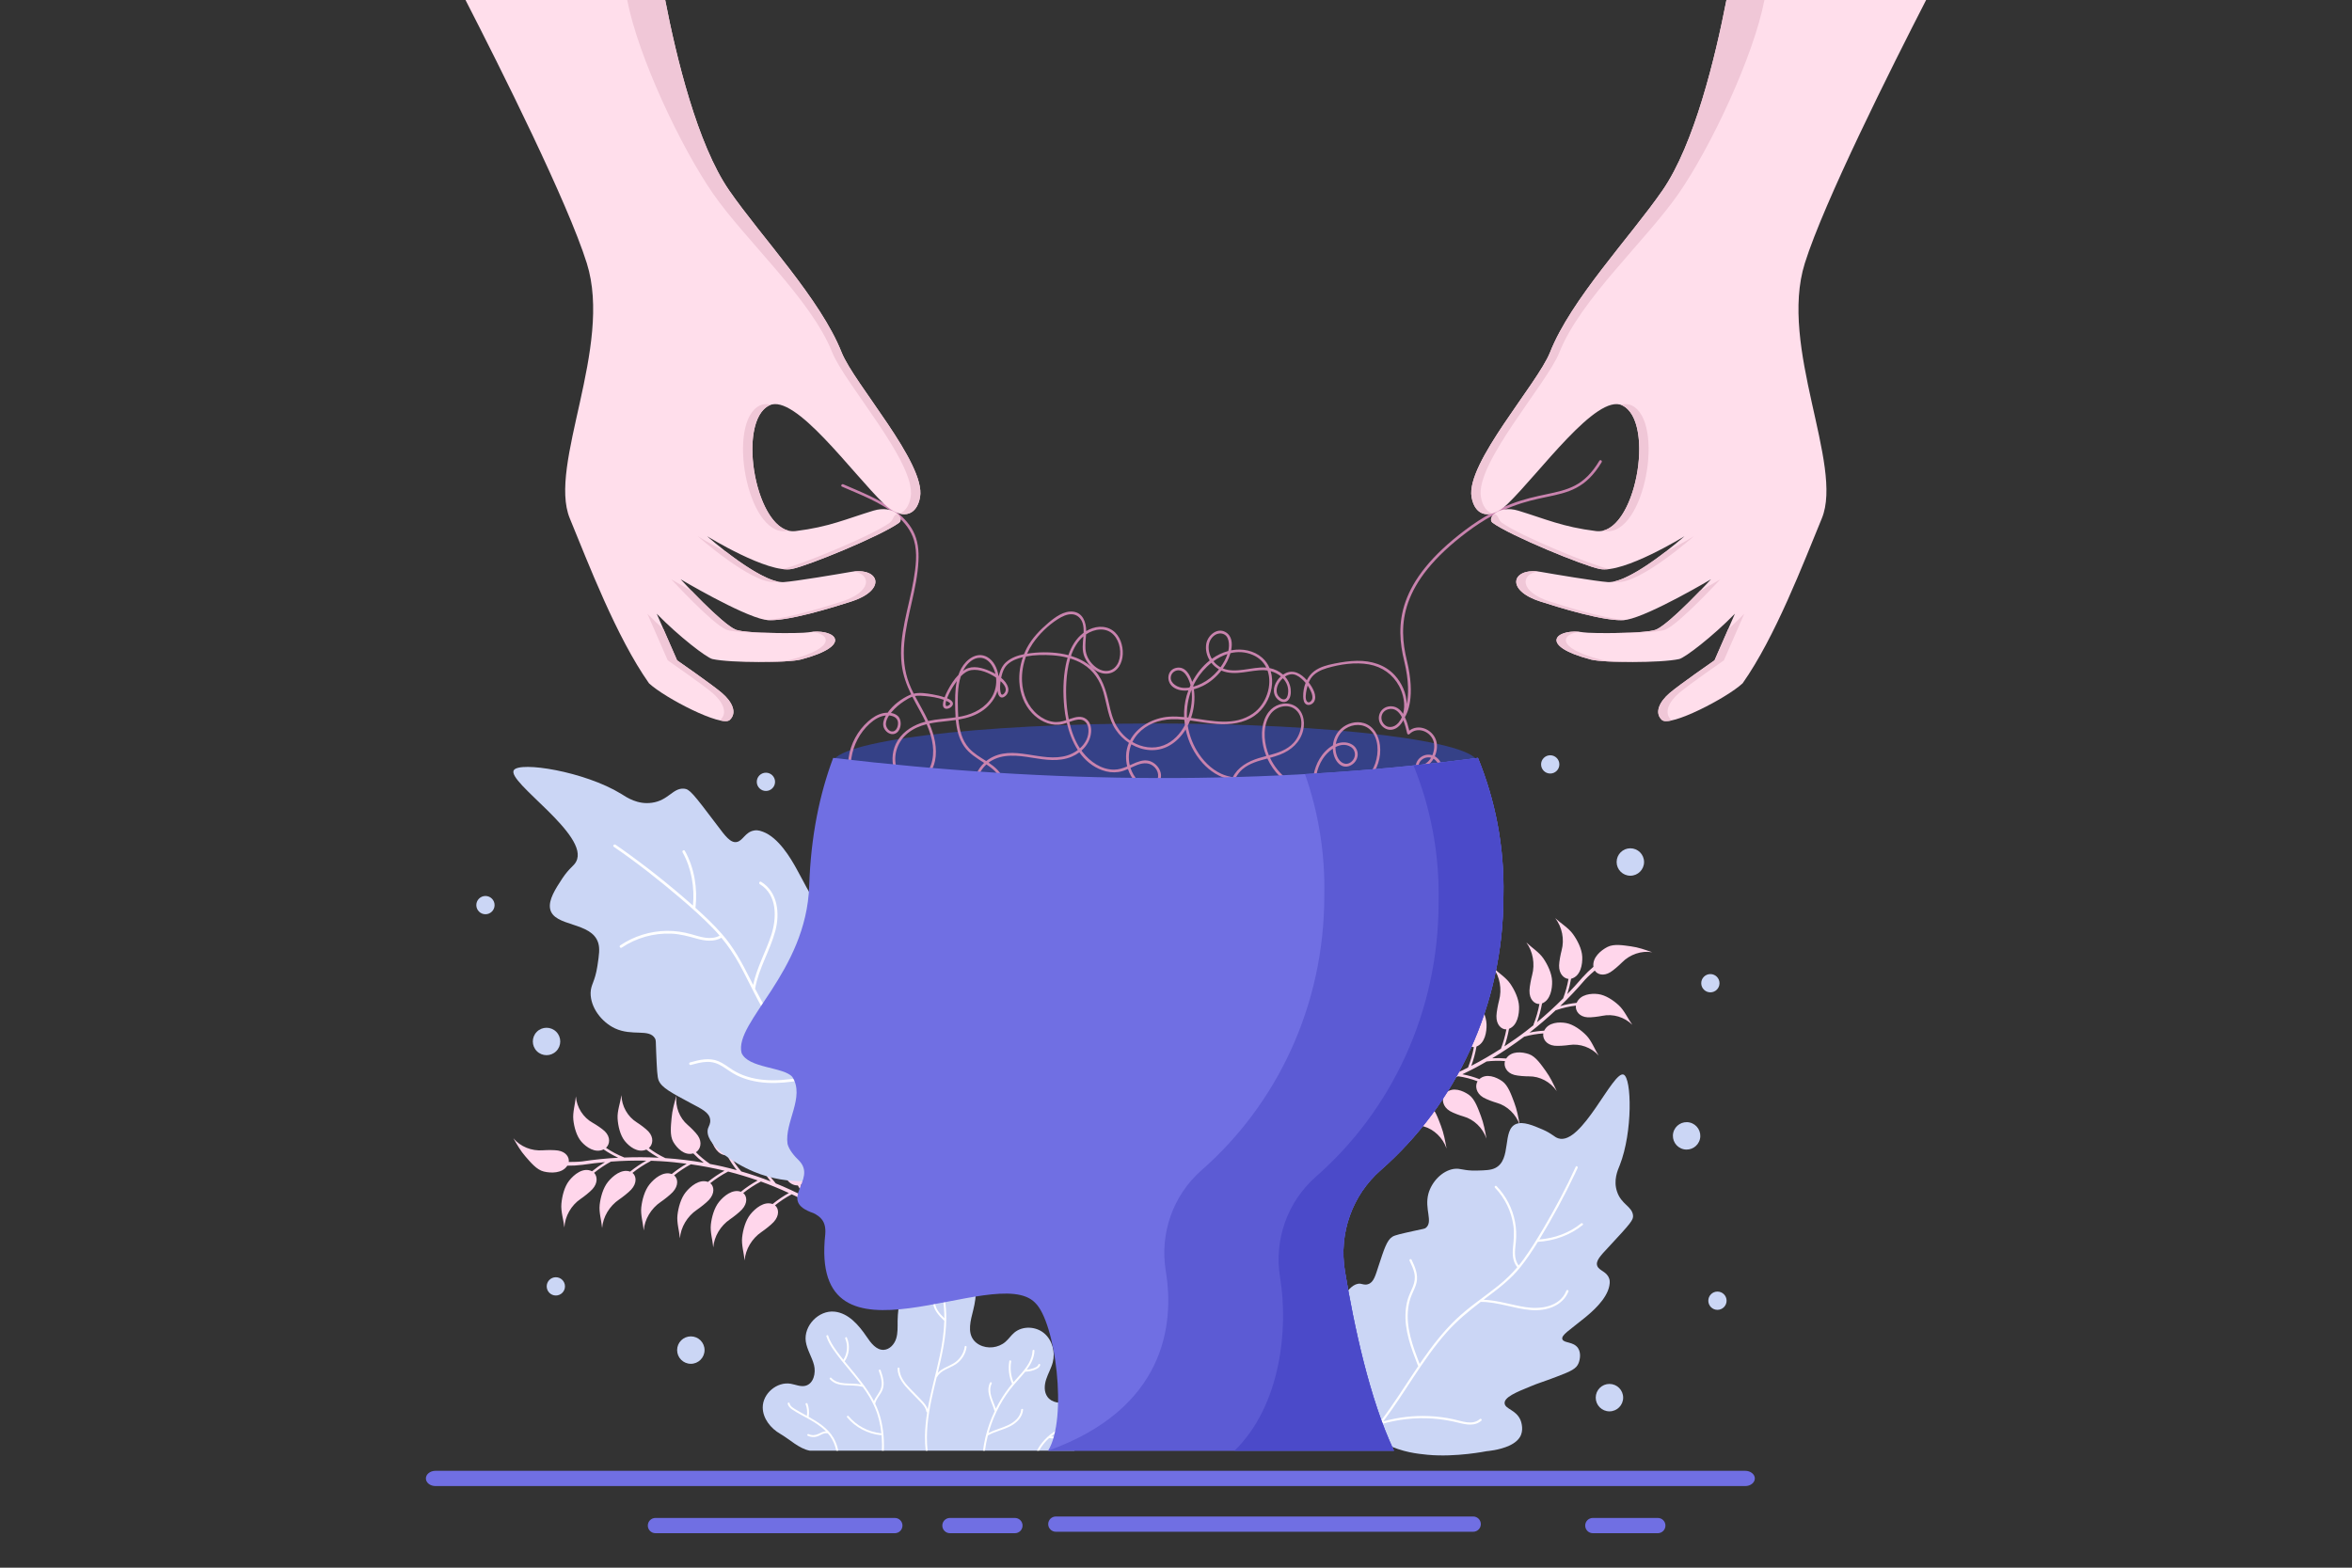 <?xml version="1.0" encoding="utf-8"?>
<svg xmlns="http://www.w3.org/2000/svg" enable-background="new 0 0 3000 2000" id="Layer_1" version="1.1" viewBox="0 0 3000 2000" x="0px" y="0px">
<rect x="0" y="0" width="3000" height="2000" fill="#333333" stroke="none"/>
<g>
	<ellipse cx="1473.507" cy="973.644" fill="#354187" rx="411.562" ry="50.661"/>
	<g>
		<path d="M1396.071,1826.882c-5.773,10.322-15.996,17.274-25.85,23.859h-337.167&#xD;&#xA;			c-13.833-2.506-25.676-14.473-37.888-21.524c-12.137-7.002-22.114-19.436-22.286-33.491c-0.172-17.79,18.084-33.392,35.653-30.395&#xD;&#xA;			c6.314,1.106,12.606,4.128,18.797,2.605c10.319-2.605,13.588-16.144,10.958-26.489c-2.629-10.27-8.967-19.485-10.491-29.976&#xD;&#xA;			c-2.876-20.149,16.512-40.272,36.758-38.11c17.79,1.916,30.861,17.199,40.911,32.041c5.357,7.985,12.261,17.151,21.819,16.684&#xD;&#xA;			c7.52-0.417,13.49-7.077,15.751-14.251c2.285-7.176,1.818-14.866,1.867-22.458c0.295-21.353,5.552-42.706,15.307-61.798&#xD;&#xA;			c7.643-14.89,19.535-29.412,36.047-32.213c17.985-2.973,35.898,9.805,43.294,26.44c7.469,16.634,6.241,35.874,1.818,53.516&#xD;&#xA;			c-3.268,12.997-7.716,28.182,0.712,38.552c1.917,2.409,4.374,4.276,7.052,5.724c10.443,5.652,24.327,4.079,33.319-3.734&#xD;&#xA;			c4.152-3.612,7.224-8.329,11.425-11.844c10.517-8.747,27.274-7.936,37.766,0.762c10.493,8.699,14.596,23.859,11.205,37.101&#xD;&#xA;			c-1.917,7.544-6.021,14.376-8.404,21.772c-2.457,7.421-2.973,16.167,1.622,22.408c11.794,15.996,40.394,0.295,56.146,12.433&#xD;&#xA;			C1401.55,1801.721,1401.845,1816.563,1396.071,1826.882z" fill="#CBD6F5"/>
		<path d="M1232.893,1718.573c-1.228,8.82-6.29,16.854-13.686,21.819c-7.912,5.307-18.969,7.297-23.908,16.217&#xD;&#xA;			c-0.148,0.271-0.344,0.393-0.54,0.491c-2.334,9.534-4.668,19.068-6.683,28.625c-4.447,21.083-7.347,43.442-4.915,65.016h-2.408&#xD;&#xA;			c-0.688-6.045-0.958-12.162-0.91-18.255c0.099-10.345,1.179-20.542,2.779-30.665c-0.467,0-0.91-0.247-1.033-0.886&#xD;&#xA;			c-0.957-5.356-4.668-9.459-8.355-13.244c-4.3-4.446-8.623-8.845-12.949-13.268c-7.617-7.863-15.381-17.003-15.406-28.576&#xD;&#xA;			c0-1.573,2.433-1.573,2.433,0c0.024,11.941,8.919,20.911,16.708,28.896c4.152,4.274,8.428,8.477,12.507,12.851&#xD;&#xA;			c2.8,3.022,5.429,6.339,6.757,10.246c3.981-22.925,10.589-45.482,15.406-68.234c3.072-14.497,5.406-29.585,5.798-44.622&#xD;&#xA;			c-0.097-0.049-0.196-0.098-0.295-0.172c-6.953-6.731-14.718-14.767-13.932-25.259c0.122-1.548,2.555-1.572,2.432,0&#xD;&#xA;			c-0.687,9.141,5.701,16.168,11.819,22.164c0.123-17.422-2.482-34.694-9.755-50.814c-0.639-1.401,1.45-2.655,2.113-1.229&#xD;&#xA;			c3.538,7.839,5.995,16.045,7.617,24.424c4.324-5.208,7.176-11.45,8.281-18.134c0.269-1.547,2.605-0.884,2.358,0.639&#xD;&#xA;			c-1.277,7.667-4.816,14.841-10.074,20.567c1.426,8.452,2.015,17.077,1.917,25.702c-0.271,23.342-5.357,46.021-10.837,68.602&#xD;&#xA;			c5.186-5.554,12.974-8.01,19.509-11.745c8.11-4.619,13.589-12.556,14.89-21.795&#xD;&#xA;			C1230.755,1716.386,1233.114,1717.048,1232.893,1718.573z" fill="#FFFFFF"/>
		<path d="M1127.334,1850.741h-2.456c0.221-5.406,0.172-10.836-0.173-16.241c-0.073-1.351-0.196-2.704-0.318-4.055&#xD;&#xA;			c-0.172,0.32-0.493,0.542-0.983,0.491c-16.587-1.719-32.188-9.902-42.902-22.703c-1.007-1.181,0.712-2.924,1.719-1.721&#xD;&#xA;			c10.297,12.286,25.235,20.322,41.182,21.968c0.368,0.049,0.663,0.221,0.835,0.466c-1.155-11.401-3.735-22.654-8.282-33.172&#xD;&#xA;			c-4.078-9.484-9.581-18.28-15.651-26.61c-0.196,0.074-0.393,0.074-0.639,0.024c-13.294-3.857-30.641,1.942-41.108-9.656&#xD;&#xA;			c-1.032-1.179,0.689-2.9,1.719-1.721c4.399,4.866,11.033,6.537,17.349,7.028c6.879,0.516,13.808,0,20.565,1.474&#xD;&#xA;			c-0.368-0.467-0.714-0.958-1.08-1.425c-7.471-9.779-15.579-19.042-23.295-28.625c-3.784-4.742-7.494-9.558-10.958-14.546&#xD;&#xA;			c-3.636-5.234-6.88-10.763-8.796-16.88c-0.467-1.499,1.891-2.138,2.358-0.639c2.212,7.077,6.339,13.292,10.665,19.264&#xD;&#xA;			c2.777,3.857,5.7,7.567,8.649,11.252c5.111-7.961,6.143-18.231,2.383-26.979c-0.613-1.425,1.5-2.678,2.113-1.229&#xD;&#xA;			c4.203,9.805,3.22,21.402-2.85,30.249c0.885,1.105,1.77,2.211,2.678,3.317c12.434,15.11,25.628,30.101,34.67,47.495&#xD;&#xA;			c1.941-5.208,6.021-9.385,8.306-14.472c3.538-7.912,0.54-16.659-2.113-24.325c-0.516-1.5,1.843-2.139,2.359-0.663&#xD;&#xA;			c2.702,7.789,5.528,16.512,2.506,24.645c-2.383,6.413-8.084,11.253-9.46,18.059c1.572,3.244,2.997,6.561,4.227,10.001&#xD;&#xA;			C1126.302,1816.857,1127.948,1833.812,1127.334,1850.741z" fill="#FFFFFF"/>
		<path d="M1069.2,1850.741h-2.507c-1.424-6.83-4.078-13.391-8.231-19.042c-0.811-1.106-1.72-2.113-2.629-3.145&#xD;&#xA;			c-0.197,0.073-0.417,0.099-0.664,0.049c-4.521-1.056-8.525,2.481-12.554,3.906c-4.055,1.427-8.502,1.033-12.361-0.81&#xD;&#xA;			c-1.424-0.663-0.172-2.777,1.229-2.089c4.104,1.942,8.525,1.598,12.531-0.344c3.072-1.474,6.118-3.194,9.46-3.243&#xD;&#xA;			c-3.465-3.515-7.372-6.611-11.474-9.338c-6.757-4.546-14.032-8.28-21.131-12.236c-3.563-1.99-7.2-3.981-10.542-6.34&#xD;&#xA;			c-2.579-1.794-4.938-4.054-5.575-7.249c-0.321-1.522,2.038-2.186,2.333-0.638c0.86,4.128,5.159,6.339,8.452,8.329&#xD;&#xA;			c4.154,2.506,8.428,4.816,12.679,7.15c0.319,0.198,0.639,0.37,0.983,0.542c0.762-4.988,0.172-10.074-1.598-14.792&#xD;&#xA;			c-0.54-1.473,1.82-2.112,2.36-0.664c1.94,5.21,2.433,10.786,1.572,16.265c-0.024,0.149-0.097,0.271-0.196,0.394&#xD;&#xA;			c12.285,6.856,24.695,14.694,31.919,27.102C1066.225,1839.659,1068.092,1845.114,1069.2,1850.741z" fill="#FFFFFF"/>
		<path d="M1326.803,1741.547c-0.908,3.416-4.52,4.988-7.518,6.167c-3.637,1.401-7.543,2.137-11.425,2.261&#xD;&#xA;			c-0.049,0-0.099-0.024-0.148-0.024c-1.302,1.646-2.655,3.218-4.029,4.791c-7.224,8.133-14.449,16.069-20.542,25.112&#xD;&#xA;			c-5.847,8.648-10.836,17.863-14.94,27.446c-2.899,6.757-5.306,13.711-7.273,20.787c7.987-4.078,16.857-6.07,24.966-9.951&#xD;&#xA;			c7.936-3.784,15.798-10.272,16.635-19.632c0.148-1.573,2.579-1.573,2.456,0c-0.86,9.459-7.912,16.536-15.947,20.787&#xD;&#xA;			c-9.286,4.915-19.852,6.782-28.967,12.016c-1.646,6.387-2.9,12.9-3.76,19.435h-2.483c0.738-5.75,1.795-11.474,3.122-17.126&#xD;&#xA;			c2.727-11.45,6.707-22.604,11.745-33.245c-0.024-0.073-0.074-0.122-0.099-0.196c-3.243-11.672-11.818-23.981-5.774-36.243&#xD;&#xA;			c0.688-1.4,2.802-0.171,2.113,1.229c-5.21,10.541,1.843,21.844,5.283,32.017c3.513-7.028,7.495-13.785,11.967-20.247&#xD;&#xA;			c2.751-3.956,5.7-7.813,8.796-11.523h-0.025c-4.006-9.166-5.234-19.216-3.539-29.069c0.271-1.547,2.629-0.884,2.36,0.639&#xD;&#xA;			c-1.549,8.846-0.491,18.061,2.973,26.365c3.243-3.784,6.658-7.421,9.949-11.18c7.151-8.157,13.884-17.716,14.351-28.944&#xD;&#xA;			c0.049-1.572,2.506-1.572,2.433,0c-0.37,9.091-4.498,17.052-9.805,24.203c2.751-0.246,5.455-0.812,8.06-1.721&#xD;&#xA;			c2.358-0.86,5.995-2.064,6.733-4.791C1324.863,1739.385,1327.222,1740.024,1326.803,1741.547z" fill="#FFFFFF"/>
		<path d="M1375.382,1818.184c-5.847,0.516-11.623,1.917-17.127,4.054c-0.246,0.321-0.639,0.467-1.032,0.443&#xD;&#xA;			c-1.058,0.443-2.162,0.861-3.22,1.353c-4.741,2.26-9.189,5.111-13.268,8.428c7.544,0.613,14.865,2.628,21.647,5.971&#xD;&#xA;			c1.401,0.712,0.172,2.801-1.228,2.112c-6.978-3.439-14.596-5.429-22.336-5.797c-0.221,0-0.417-0.074-0.565-0.172&#xD;&#xA;			c-5.086,4.594-9.484,9.949-12.827,15.97c-0.023,0.075-0.073,0.123-0.099,0.196h-2.727c1.13-2.162,2.335-4.276,3.735-6.314&#xD;&#xA;			c3.735-5.43,8.28-10.295,13.44-14.374c4.989-3.956,10.517-7.175,16.364-9.583c0.148-5.333,1.13-10.639,2.973-15.652&#xD;&#xA;			c0.542-1.45,2.9-0.811,2.36,0.663c-1.671,4.522-2.605,9.263-2.851,14.055c5.382-1.966,11.01-3.267,16.758-3.784&#xD;&#xA;			C1376.953,1815.63,1376.953,1818.061,1375.382,1818.184z" fill="#FFFFFF"/>
	</g>
	<path d="M1034.252,1530.985c-4.983-5.976-9.334-12.419-13.015-19.229c6.291-2.075,11.397-10.047,8.026-20.251&#xD;&#xA;		c-1.519-4.597-5.953-12.58-8.608-16.596c-7.619-11.525-9.027-27.006-3.683-40.475c-5.044,8.532-10.12,17.131-13.444,26.352&#xD;&#xA;		c-3.323,9.22-8.46,21.37-6.15,30.531c2.232,8.848,8.439,21.242,20.286,21.012c2.677,5.099,5.718,10.002,9.117,14.668&#xD;&#xA;		c-12.181-6.336-24.68-12.121-37.465-17.32c-0.056-0.184-0.141-0.368-0.297-0.545c-5.648-6.492-10.524-13.573-14.579-21.103&#xD;&#xA;		c6.306-2.059,11.434-10.04,8.058-20.261c-1.519-4.598-5.953-12.58-8.607-16.596c-7.618-11.526-9.026-27.006-3.683-40.475&#xD;&#xA;		c-5.044,8.532-10.12,17.131-13.444,26.352c-3.324,9.22-8.46,21.37-6.15,30.53c2.232,8.849,8.439,21.243,20.287,21.013&#xD;&#xA;		c3.443,6.553,7.493,12.781,12.124,18.601c-12.271-4.774-24.781-9.034-37.509-12.728c-5.641-6.487-10.511-13.56-14.562-21.083&#xD;&#xA;		c6.305-2.059,11.434-10.04,8.058-20.261c-1.519-4.598-5.953-12.58-8.607-16.596c-7.619-11.526-9.027-27.006-3.683-40.476&#xD;&#xA;		c-5.044,8.532-10.12,17.131-13.444,26.352c-3.323,9.221-8.46,21.37-6.15,30.53c2.232,8.851,8.44,21.246,20.292,21.013&#xD;&#xA;		c3.506,6.672,7.64,13.006,12.376,18.917c-6.111-1.687-12.259-3.279-18.459-4.712c-5.187-1.197-10.428-2.199-15.664-3.217&#xD;&#xA;		c-6.523-4.401-12.546-9.41-18.005-14.946c5.623-3.582,8.504-12.45,2.464-21.26c-2.722-3.97-9.213-10.401-12.896-13.528&#xD;&#xA;		c-10.566-8.974-16.092-23.29-14.447-37.434c-2.672,9.384-5.357,18.84-6.154,28.436c-0.797,9.596-2.591,22.433,2.128,30.526&#xD;&#xA;		c4.56,7.816,13.971,17.975,25.545,14.719c4.127,4.289,8.577,8.281,13.338,11.931c-16.137-2.842-32.486-4.771-48.947-5.917&#xD;&#xA;		c-7.526-3.536-14.584-7.823-21.101-12.761c5.132-4.265,6.784-13.366-0.49-21.214c-3.274-3.533-10.66-8.979-14.777-11.556&#xD;&#xA;		c-11.814-7.397-19.335-20.713-19.664-34.819c-1.361,9.571-5.455,20.133-4.913,29.661c0.541,9.527,3.269,21.453,9.116,28.767&#xD;&#xA;		c5.646,7.061,16.463,15.77,27.573,11.039c4.968,3.843,10.246,7.319,15.808,10.377c-14.635-0.759-29.337-0.842-44.069-0.26&#xD;&#xA;		c-0.117-0.09-0.219-0.189-0.379-0.253c-8.104-3.23-15.744-7.303-22.828-12.113c4.938-4.49,6.142-13.64-1.549-21.108&#xD;&#xA;		c-3.46-3.359-11.135-8.423-15.391-10.789c-12.211-6.792-20.42-19.684-21.463-33.712c-0.88,9.594-4.292,20.478-3.267,29.937&#xD;&#xA;		c1.024,9.459,4.204,21.03,10.432,28.028c6.013,6.757,17.293,14.903,28.186,9.654c5.845,4.051,12.07,7.606,18.616,10.615&#xD;&#xA;		c-15.378,0.85-30.762,2.411-46.084,4.729c-0.445,0.067-6.893,0.795-16.97,0.68c0.787-5.969-3.489-12.879-13.542-14.561&#xD;&#xA;		c-4.903-0.821-14.438-0.731-19.476-0.329c-14.458,1.154-28.86-4.73-37.658-15.385c4.629,8.147,9.299,16.353,15.511,23.365&#xD;&#xA;		c6.213,7.012,13.967,16.889,23.329,19.126c9.036,2.16,23.437,2.591,29.979-7.469c6.303,0.078,12.644-0.277,18.969-1.091&#xD;&#xA;		c0.067-0.005,0.115,0.019,0.185,0.008c0.31-0.047,0.62-0.082,0.931-0.129c0.15-0.02,0.302-0.041,0.454-0.063&#xD;&#xA;		c9.149-1.357,18.318-2.434,27.493-3.266c-5.773,3.512-11.282,7.42-16.496,11.678c-0.067-0.034-0.128-0.079-0.196-0.111&#xD;&#xA;		c-11.313-5.423-22.977,4.406-29.045,12.147c-6.068,7.741-9.018,19.823-9.86,29.542c-0.843,9.72,2.756,20.44,3.811,30.104&#xD;&#xA;		c0.776-14.364,8.705-28.297,20.733-36.431c4.191-2.833,11.735-8.754,15.116-12.517c7.026-7.821,6.283-16.35,2.076-20.755&#xD;&#xA;		c6.668-5.394,13.83-10.198,21.414-14.308c15.061-1.13,30.125-1.522,45.137-1.229c-7.269,4.08-14.16,8.767-20.6,13.988&#xD;&#xA;		c-10.881-3.949-22.222,5.595-28.278,13.098c-6.265,7.763-9.502,19.726-10.575,29.314c-1.071,9.588,2.288,20.056,3.12,29.546&#xD;&#xA;		c1.113-14.159,9.388-28.062,21.637-36.351c4.267-2.888,11.971-8.893,15.448-12.677c7.734-8.414,6.571-17.422,1.652-21.307&#xD;&#xA;		c7.061-5.649,14.669-10.637,22.74-14.836c0.328-0.171,0.54-0.409,0.707-0.665c4.169,0.133,8.334,0.321,12.492,0.565&#xD;&#xA;		c11.144,0.653,22.203,1.832,33.209,3.267c-6.718,3.878-13.108,8.271-19.102,13.134c-10.875-3.929-22.205,5.607-28.257,13.105&#xD;&#xA;		c-6.265,7.764-9.503,19.727-10.575,29.314c-1.072,9.588,2.287,20.056,3.12,29.546c1.113-14.159,9.388-28.062,21.637-36.351&#xD;&#xA;		c4.268-2.888,11.972-8.893,15.449-12.677c7.724-8.403,6.574-17.4,1.67-21.293c6.656-5.315,13.797-10.044,21.351-14.084&#xD;&#xA;		c14.476,2.057,28.789,4.795,42.907,8.19c-7.465,4.149-14.535,8.938-21.132,14.286c-10.881-3.95-22.223,5.594-28.279,13.098&#xD;&#xA;		c-6.265,7.763-9.503,19.726-10.574,29.313c-1.072,9.588,2.287,20.057,3.12,29.546c1.113-14.159,9.388-28.061,21.637-36.35&#xD;&#xA;		c4.268-2.889,11.971-8.893,15.448-12.677c7.733-8.414,6.571-17.422,1.651-21.307c7.061-5.649,14.67-10.637,22.74-14.837&#xD;&#xA;		c0.003-0.002,0.004-0.004,0.006-0.005c12.789,3.217,25.371,7.046,37.76,11.351c-7.593,4.173-14.776,9.016-21.467,14.442&#xD;&#xA;		c-10.726-3.873-21.903,5.532-27.872,12.928c-6.181,7.659-9.374,19.46-10.432,28.919c-1.058,9.459,2.256,19.786,3.078,29.147&#xD;&#xA;		c1.098-13.968,9.261-27.683,21.345-35.86c4.21-2.849,11.809-8.773,15.24-12.506c7.62-8.291,6.485-17.167,1.647-21.006&#xD;&#xA;		c6.963-5.57,14.465-10.488,22.423-14.629c0.036-0.018,0.053-0.048,0.086-0.067c12.14,4.351,24.024,9.286,35.682,14.673&#xD;&#xA;		c-7.316,4.097-14.25,8.808-20.727,14.06c-10.881-3.949-22.222,5.594-28.278,13.097c-6.265,7.764-9.503,19.727-10.574,29.314&#xD;&#xA;		c-1.072,9.588,2.287,20.056,3.12,29.546c1.114-14.159,9.388-28.061,21.637-36.35c4.267-2.888,11.971-8.894,15.448-12.678&#xD;&#xA;		c7.723-8.403,6.575-17.399,1.671-21.292c6.642-5.304,13.768-10.025,21.305-14.059c1.326,0.629,2.691,1.182,4.01,1.824&#xD;&#xA;		c56.411,27.429,106.089,66.798,144.964,114.892c1.728,2.139,5.422-0.569,3.691-2.712c-21.956-27.162-47.292-51.608-75.368-72.698&#xD;&#xA;		C1070.387,1552.355,1052.701,1541.038,1034.252,1530.985z" fill="#FFD6EB"/>
	<g>
		<path d="M1189.705,1256.356c4.462,16.771,2.401,36.177,2.401,36.177s1.241,48.674-10.413,90.853&#xD;&#xA;			c-4.23,14.886-10.487,37.73-27.889,61.007c-1.917,2.385-3.834,4.768-5.755,7.154c-1.953,2.327-3.983,4.536-6.218,6.55&#xD;&#xA;			c-1.6,1.604-3.198,3.207-4.869,4.694c-0.841,0.87-1.657,1.641-2.57,2.392c-28.349,25.554-60.051,34.528-72.312,37.568&#xD;&#xA;			c-11.833,2.683-54.59,11.207-100.405-7.884c-28.334-11.849-63.687-36.275-58.668-55.036c1.172-3.549,3.462-6.501,2.848-11.284&#xD;&#xA;			c-0.879-9.542-11.371-13.969-24.71-21.166c-24.726-13.266-37.179-19.718-40.977-28.944c-1.886-4.21-2.29-14.798-3.193-35.748&#xD;&#xA;			c-0.645-14.543-0.115-15.377-1.55-17.988c-7.538-12.737-28.831-2.406-51.13-12.796c-17.044-8.099-31.313-26.696-30.952-45.419&#xD;&#xA;			c0.391-11.017,5.495-13.563,8.668-34.176c2.211-14.571,3.196-22.109,1.089-29.218c-8.253-27.645-56.628-20.188-61.404-43.578&#xD;&#xA;			c-2.342-11.561,6.917-25.654,15.744-39.14c9.213-13.653,14.357-15.237,17.444-21.168c18.073-33.735-89.229-101.775-79.441-116.703&#xD;&#xA;			c7.507-11.322,89.658,1.403,136.943,30.315c7.248,4.623,21.166,13.994,39.308,11.28c20.943-2.955,26.458-18.912,40.704-17.97&#xD;&#xA;			c7.161,0.652,10.865,5.007,42.523,46.932c10.038,13.43,16.961,22.781,24.923,21.11c7.792-1.561,10.636-12.595,21.767-14.579&#xD;&#xA;			c1.752-0.47,5.631-0.829,11.611,1.569c19.971,7.532,35.283,33.758,42.509,46.777c14.567,25.966,19.738,40.39,26.412,39.137&#xD;&#xA;			c6.58-1.522,6.033-16.044,17.391-21.379c8.129-3.587,17.661-0.268,23.223,3.138c7.838,4.902,10.2,12.915,14.806,37.318&#xD;&#xA;			c4.769,25.037,4.645,29.062,7.688,42.224c4.864,22.758,9.379,43.44,19.069,43.944c8.755,0.448,12.677-15.553,29.057-19.6&#xD;&#xA;			c0.695-0.199,13.222-3.082,23.223,3.139C1183.263,1239.957,1187.486,1247.923,1189.705,1256.356z" fill="#CBD6F5"/>
		<path d="M1141.336,1294.285c8.05,13.047-1.89,28.111-6.869,40.36c-4.734,11.647-8.503,23.688-11.251,35.957&#xD;&#xA;			c-5.239,23.391-6.579,47.528-4.35,71.381c-0.069-0.071-0.127-0.143-0.197-0.213c-18.915-20.456-39.656-39.409-59.689-58.406&#xD;&#xA;			c-20.651-19.586-41.048-39.663-58.745-62.053c-14.742-18.703-26.277-39.059-37.095-59.958c-0.008-0.011-0.012-0.024-0.019-0.035&#xD;&#xA;			c4.596-26.063,19.102-48.528,25.859-73.849c5.92-22.184,3.167-49.464-18.176-62.51c-1.898-1.16-3.457,1.925-1.566,3.081&#xD;&#xA;			c22.568,13.795,21.653,43.545,14.28,65.615c-7.087,21.217-18.125,40.84-22.886,62.797c-0.019-0.036-0.037-0.07-0.057-0.106&#xD;&#xA;			c-1.263-2.474-2.526-4.949-3.789-7.423c-10.253-20.278-20.967-40.503-36.12-57.545c-10.426-11.863-21.865-22.743-33.597-33.19&#xD;&#xA;			c2.881-24.641-1.336-50.96-13.539-72.709c-1.088-1.941-3.991-0.065-2.906,1.869c11.371,20.269,15.525,44.875,13.242,67.95&#xD;&#xA;			c-0.602-0.562-1.224-1.042-1.829-1.607c-28.294-24.942-57.986-48.489-88.708-70.307c-2.69-1.886-5.42-3.828-8.169-5.675&#xD;&#xA;			c-1.782-1.236-4.087,1.314-2.304,2.55c29.387,20.129,57.533,42.289,84.627,65.373c14.389,12.272,28.504,24.887,41.763,38.464&#xD;&#xA;			c3.014,3.156,5.936,6.289,8.623,9.573c0.003,0.005,0.009,0.009,0.012,0.013c-11.49,6.153-24.432,1.519-36.048-1.81&#xD;&#xA;			c-10.234-2.933-20.766-4.44-31.42-4.31c-21.052,0.255-41.81,6.728-59.278,18.466c-1.843,1.239,0.021,4.148,1.87,2.906&#xD;&#xA;			c18.543-12.461,40.741-18.71,63.07-17.847c11.502,0.444,22.084,3.47,33.09,6.512c10.298,2.846,21.219,4.24,30.934-1.162&#xD;&#xA;			c0.038-0.021,0.028-0.062,0.065-0.086c0.005,0.007,0.012,0.013,0.017,0.021c8.651,10.378,16.101,21.445,22.788,33.497&#xD;&#xA;			c13.575,24.55,24.501,50.474,40.127,73.87c15.217,22.753,33.751,43.126,53.123,62.384c1.643,1.655,3.342,3.273,5.038,4.894&#xD;&#xA;			c0.005,0.006,0.012,0.011,0.019,0.016c-28.996,5.745-59.558,11.518-88.494,2.356c-6.693-2.121-13.083-5.091-19-8.873&#xD;&#xA;			c-5.727-3.662-11.083-8.028-17.41-10.657c-11.818-4.909-24.346-1.804-36.141,1.494c-2.146,0.6-1.108,3.897,1.031,3.299&#xD;&#xA;			c6.745-1.885,13.604-3.792,20.652-3.964c7.232-0.174,13.59,2.063,19.7,5.834c6.002,3.701,11.515,8.036,17.846,11.196&#xD;&#xA;			c5.7,2.846,11.75,5.001,17.922,6.562c28.295,7.156,57.524,1.485,85.557-4.072c0.474-0.094,0.731-0.361,0.922-0.657&#xD;&#xA;			c0.015,0.011,0.028,0.025,0.04,0.038c25.231,24.528,51.9,47.967,75.497,74.04c0.069,0.077,0.145,0.162,0.217,0.244&#xD;&#xA;			c0.166,0.278,0.318,0.52,0.589,0.66c0.023,0.029,0.052,0.062,0.077,0.089c4.88,5.408,9.641,10.892,14.111,16.562&#xD;&#xA;			c0.913-0.751,1.728-1.522,2.57-2.392c-4.605-5.749-9.403-11.29-14.318-16.758c-0.012-0.013-0.024-0.026-0.036-0.038&#xD;&#xA;			c-2.997-26.793-1.261-53.969,5.283-80.136c3.336-13.338,7.976-26.221,13.595-38.761c4.901-10.943,9.67-23.478,2.757-34.684&#xD;&#xA;			C1143.072,1290.521,1140.166,1292.391,1141.336,1294.285z" fill="#FFFFFF"/>
	</g>
	<path d="M1768.841,1403.484c7.679,1.258,15.185,3.282,22.425,6.023c-3.399,5.686-2.043,15.056,7.183,20.565&#xD;&#xA;		c4.158,2.483,12.734,5.617,17.369,6.916c13.303,3.729,24.498,14.514,29.272,28.195c-1.769-9.752-3.558-19.576-7.079-28.723&#xD;&#xA;		c-3.521-9.147-7.587-21.695-15.329-27.11c-7.478-5.23-20.281-10.54-29.09-2.612c-5.361-2.104-10.869-3.821-16.492-5.126&#xD;&#xA;		c13.357-3.18,26.594-6.985,39.664-11.421c0.162,0.103,0.348,0.186,0.581,0.218c8.52,1.213,16.84,3.376,24.834,6.417&#xD;&#xA;		c-3.421,5.682-2.076,15.074,7.166,20.594c4.157,2.483,12.734,5.616,17.369,6.917c13.303,3.73,24.498,14.513,29.272,28.195&#xD;&#xA;		c-1.769-9.752-3.558-19.577-7.079-28.724c-3.52-9.147-7.588-21.695-15.328-27.109c-7.478-5.231-20.283-10.541-29.091-2.613&#xD;&#xA;		c-6.892-2.702-14.029-4.761-21.34-6.131c12.403-4.421,24.65-9.386,36.691-14.922c8.511,1.214,16.822,3.376,24.808,6.412&#xD;&#xA;		c-3.42,5.683-2.076,15.074,7.165,20.593c4.157,2.483,12.734,5.617,17.369,6.917c13.304,3.73,24.499,14.513,29.273,28.195&#xD;&#xA;		c-1.769-9.752-3.558-19.576-7.079-28.724c-3.521-9.147-7.588-21.695-15.329-27.109c-7.479-5.231-20.286-10.542-29.094-2.61&#xD;&#xA;		c-7.017-2.75-14.288-4.835-21.738-6.205c5.725-2.724,11.416-5.542,17.042-8.517c4.705-2.49,9.324-5.161,13.949-7.818&#xD;&#xA;		c7.812-0.941,15.645-1.095,23.395-0.481c-1.908,6.388,1.717,14.979,12.05,17.688c4.656,1.22,13.773,1.836,18.604,1.79&#xD;&#xA;		c13.863-0.129,27.409,7.08,35.421,18.851c-4.12-8.844-8.278-17.752-13.955-25.53c-5.677-7.777-12.721-18.659-21.586-21.69&#xD;&#xA;		c-8.563-2.927-22.327-4.449-28.948,5.587c-5.927-0.542-11.904-0.648-17.893-0.292c14.062-8.411,27.686-17.651,40.884-27.557&#xD;&#xA;		c8.005-2.252,16.148-3.629,24.306-4.16c-1.09,6.583,3.617,14.546,14.253,15.72c4.788,0.528,13.937-0.187,18.736-0.932&#xD;&#xA;		c13.774-2.138,28.174,3.01,37.655,13.46c-5.234-8.128-9.051-18.793-15.695-25.643c-6.644-6.85-16.51-14.082-25.718-15.786&#xD;&#xA;		c-8.89-1.645-22.768-1.151-28.074,9.696c-6.271,0.345-12.538,1.171-18.744,2.498c11.563-9.003,22.734-18.561,33.492-28.642&#xD;&#xA;		c0.147-0.008,0.29,0,0.452-0.057c8.242-2.861,16.684-4.781,25.188-5.78c-0.796,6.626,4.282,14.334,14.985,14.947&#xD;&#xA;		c4.814,0.276,13.932-0.918,18.698-1.913c13.678-2.856,28.322,1.522,38.29,11.446c-5.613-7.83-10.155-18.293-17.12-24.775&#xD;&#xA;		c-6.964-6.482-16.94-13.151-26.229-14.366c-8.969-1.174-22.829,0.048-27.63,11.145c-7.07,0.761-14.104,2.147-21.023,4.156&#xD;&#xA;		c11.072-10.705,21.683-21.954,31.752-33.733c0.292-0.342,4.692-5.112,12.387-11.62c3.311,5.029,11.067,7.455,19.768,2.149&#xD;&#xA;		c4.244-2.588,11.396-8.895,14.942-12.497c10.177-10.334,24.918-15.31,38.543-13.01c-8.832-3.131-17.732-6.28-27.019-7.517&#xD;&#xA;		c-9.286-1.237-21.613-3.63-30.157,0.804c-8.246,4.28-19.418,13.378-17.781,25.265c-4.818,4.066-9.38,8.484-13.629,13.239&#xD;&#xA;		c-0.047,0.048-0.1,0.061-0.145,0.115c-0.204,0.239-0.415,0.468-0.619,0.706c-0.101,0.114-0.202,0.229-0.303,0.344&#xD;&#xA;		c-6.03,7.013-12.258,13.828-18.651,20.461c2.067-6.433,3.675-12.994,4.831-19.625c0.073-0.018,0.148-0.024,0.221-0.044&#xD;&#xA;		c12.104-3.303,14.49-18.368,14.013-28.193c-0.477-9.824-6.154-20.89-11.876-28.791c-5.723-7.901-15.46-13.652-22.582-20.269&#xD;&#xA;		c8.813,11.37,11.935,27.094,8.163,41.115c-1.315,4.885-3.145,14.299-3.239,19.357c-0.195,10.511,5.948,16.475,12.012,17.052&#xD;&#xA;		c-1.512,8.442-3.784,16.762-6.829,24.832c-10.649,10.711-21.783,20.865-33.326,30.467c2.827-7.842,4.97-15.896,6.423-24.058&#xD;&#xA;		c10.812-4.135,13.142-18.772,12.811-28.409c-0.343-9.969-5.723-21.134-11.187-29.086c-5.464-7.95-14.855-13.668-21.694-20.299&#xD;&#xA;		c8.424,11.435,11.265,27.363,7.427,41.646c-1.337,4.977-3.233,14.558-3.385,19.695c-0.342,11.423,6.432,17.474,12.695,17.192&#xD;&#xA;		c-1.642,8.892-4.132,17.643-7.487,26.1c-0.136,0.343-0.141,0.662-0.099,0.965c-3.24,2.628-6.512,5.211-9.816,7.747&#xD;&#xA;		c-8.854,6.799-17.988,13.144-27.249,19.261c2.542-7.328,4.499-14.832,5.849-22.432c10.794-4.145,13.121-18.771,12.79-28.401&#xD;&#xA;		c-0.343-9.97-5.724-21.135-11.187-29.086c-5.464-7.951-14.854-13.669-21.694-20.3c8.424,11.435,11.265,27.362,7.428,41.646&#xD;&#xA;		c-1.338,4.977-3.232,14.559-3.386,19.696c-0.341,11.408,6.416,17.459,12.671,17.194c-1.555,8.374-3.86,16.623-6.928,24.622&#xD;&#xA;		c-12.292,7.918-24.907,15.215-37.804,21.885c2.929-8.022,5.141-16.27,6.63-24.632c10.813-4.133,13.144-18.773,12.812-28.41&#xD;&#xA;		c-0.342-9.97-5.723-21.134-11.187-29.085c-5.464-7.952-14.855-13.669-21.694-20.299c8.424,11.434,11.265,27.362,7.427,41.645&#xD;&#xA;		c-1.337,4.977-3.232,14.558-3.385,19.695c-0.341,11.423,6.433,17.474,12.695,17.192c-1.642,8.892-4.131,17.643-7.486,26.1&#xD;&#xA;		c-0.001,0.003,0,0.006-0.002,0.008c-11.776,5.937-23.795,11.275-35.98,16.127c3.011-8.124,5.273-16.487,6.781-24.969&#xD;&#xA;		c10.645-4.091,12.941-18.516,12.615-28.015c-0.339-9.836-5.647-20.849-11.037-28.693c-5.39-7.844-14.654-13.484-21.401-20.025&#xD;&#xA;		c8.311,11.28,11.112,26.993,7.327,41.084c-1.319,4.909-3.188,14.361-3.34,19.429c-0.336,11.255,6.33,17.224,12.501,16.962&#xD;&#xA;		c-1.62,8.768-4.074,17.396-7.382,25.735c-0.015,0.037-0.008,0.071-0.021,0.107c-12.027,4.655-24.242,8.7-36.583,12.255&#xD;&#xA;		c2.851-7.885,5.01-15.986,6.472-24.195c10.813-4.135,13.143-18.773,12.812-28.409c-0.343-9.971-5.723-21.135-11.187-29.086&#xD;&#xA;		c-5.464-7.951-14.854-13.668-21.694-20.3c8.423,11.435,11.264,27.362,7.427,41.646c-1.337,4.977-3.231,14.559-3.385,19.696&#xD;&#xA;		c-0.341,11.408,6.415,17.459,12.671,17.194c-1.552,8.357-3.851,16.59-6.909,24.573c-1.414,0.393-2.808,0.867-4.225,1.245&#xD;&#xA;		c-60.604,16.175-123.932,18.915-184.8,7.989c-2.707-0.487-3.728,3.979-1.016,4.466c34.377,6.171,69.532,8.076,104.563,5.649&#xD;&#xA;		C1727.533,1410.97,1748.313,1407.954,1768.841,1403.484z" fill="#FFD6EB"/>
	<g>
		<path d="M1925.271,1844.22c-12.981,6.032-29.039,7.145-29.039,7.145s-39.356,7.998-75.288,4.589&#xD;&#xA;			c-12.698-1.298-32.151-3.1-53.556-13.891c-2.212-1.215-4.423-2.43-6.637-3.647c-2.17-1.253-4.257-2.584-6.213-4.11&#xD;&#xA;			c-1.533-1.07-3.064-2.136-4.512-3.281c-0.828-0.558-1.571-1.11-2.312-1.743c-24.826-19.356-36.668-43.816-40.898-53.338&#xD;&#xA;			c-3.878-9.226-16.942-42.729-8.014-82.682c5.555-24.715,20.318-56.938,36.276-55.554c3.051,0.442,5.777,1.878,9.574,0.693&#xD;&#xA;			c7.625-2.084,9.713-11.242,13.643-23.109c7.224-21.988,10.676-33.029,17.624-37.439c3.149-2.136,11.691-3.985,28.577-7.727&#xD;&#xA;			c11.719-2.612,12.473-2.301,14.388-3.842c9.263-7.951-2.186-23.763,3.051-43.366c4.131-15.006,17.187-29.266,32.446-31.662&#xD;&#xA;			c9.005-1.264,11.805,2.516,29.004,2.133c12.152-0.297,18.416-0.579,23.888-3.311c21.268-10.673,8.265-48.893,26.577-56.131&#xD;&#xA;			c9.054-3.562,21.83,1.934,34.051,7.167c12.412,5.522,14.437,9.473,19.698,11.129c29.995,9.835,69.85-87.089,83.38-81.282&#xD;&#xA;			c10.274,4.472,11.736,73.023-4.957,115.581c-2.714,6.551-8.327,19.201-3.517,33.546c5.407,16.586,19.16,18.774,20.44,30.48&#xD;&#xA;			c0.499,5.91-2.506,9.544-32.013,41.278c-9.467,10.081-16.068,17.047-13.567,23.274c2.387,6.104,11.758,6.83,14.967,15.586&#xD;&#xA;			c0.634,1.355,1.482,4.454,0.393,9.656c-3.25,17.302-22.352,33.505-31.889,41.244c-18.998,15.561-29.971,21.832-27.995,27.073&#xD;&#xA;			c2.181,5.126,13.897,2.596,19.862,11.055c4.081,6.088,2.754,14.306,0.786,19.313c-2.856,7.07-9.025,10.139-28.185,17.384&#xD;&#xA;			c-19.651,7.469-22.938,7.946-33.191,12.308c-17.787,7.219-33.936,13.856-32.954,21.799c0.893,7.176,14.453,8.063,20.092,20.786&#xD;&#xA;			c0.262,0.536,4.402,10.297,0.785,19.313C1937.666,1836.632,1931.802,1841.207,1925.271,1844.22z" fill="#CBD6F5"/>
		<path d="M1887.519,1810.381c-9.441,8.412-23.103,2.502-33.767,0.217c-10.14-2.172-20.461-3.505-30.82-3.975&#xD;&#xA;			c-19.751-0.896-39.548,1.481-58.602,6.717c0.047-0.066,0.098-0.124,0.145-0.191c13.898-18.301,26.314-37.869,38.868-56.868&#xD;&#xA;			c12.942-19.586,26.32-39.036,41.965-56.625c13.074-14.659,27.951-26.952,43.372-38.74c0.007-0.008,0.017-0.013,0.026-0.02&#xD;&#xA;			c21.828-0.01,42.158,8.546,63.695,10.398c18.868,1.623,40.63-4.531,48.161-23.74c0.67-1.708-2.059-2.532-2.727-0.829&#xD;&#xA;			c-7.964,20.311-32.259,23.84-51.243,21.021c-18.251-2.709-35.774-8.857-54.292-9.57c0.027-0.02,0.052-0.04,0.078-0.061&#xD;&#xA;			c1.828-1.381,3.657-2.762,5.485-4.143c14.997-11.24,29.887-22.846,41.552-37.601c8.138-10.172,15.333-21.025,22.133-32.054&#xD;&#xA;			c20.428-1.198,41.199-8.403,57.111-21.438c1.421-1.163-0.52-3.251-1.936-2.093c-14.829,12.146-34.219,19.054-53.289,20.514&#xD;&#xA;			c0.37-0.57,0.671-1.144,1.043-1.717c16.195-26.563,31.057-54.061,44.365-82.147c1.146-2.456,2.33-4.952,3.436-7.45&#xD;&#xA;			c0.748-1.625-1.654-3.131-2.402-1.505c-12.129,26.759-26.086,52.802-40.944,78.124c-7.901,13.45-16.12,26.726-25.244,39.444&#xD;&#xA;			c-2.131,2.901-4.256,5.724-6.537,8.378c-0.003,0.003-0.005,0.009-0.009,0.012c-6.647-8.449-4.742-19.626-3.706-29.539&#xD;&#xA;			c0.913-8.733,0.625-17.504-1.011-26.139c-3.231-17.062-11.469-32.992-23.511-45.495c-1.271-1.319-3.367,0.613-2.092,1.936&#xD;&#xA;			c12.784,13.272,21.048,30.404,23.553,48.663c1.291,9.406,0.352,18.436-0.537,27.812c-0.833,8.773-0.396,17.843,5.386,24.958&#xD;&#xA;			c0.022,0.029,0.054,0.014,0.079,0.04c-0.005,0.005-0.009,0.012-0.014,0.017c-7.187,8.517-15.106,16.157-23.934,23.319&#xD;&#xA;			c-17.991,14.552-37.478,27.148-54.236,43.2c-16.295,15.627-30.181,33.606-43.041,52.106c-1.109,1.572-2.179,3.184-3.252,4.795&#xD;&#xA;			c-0.004,0.005-0.007,0.011-0.01,0.017c-8.83-22.726-17.908-46.72-14.622-71.538c0.761-5.741,2.256-11.357,4.479-16.706&#xD;&#xA;			c2.152-5.178,4.929-10.155,6.156-15.671c2.29-10.304-2.031-20.033-6.403-29.14c-0.795-1.657-3.325-0.341-2.532,1.311&#xD;&#xA;			c2.5,5.208,5.033,10.505,6.185,16.204c1.18,5.849,0.276,11.335-1.91,16.839c-2.144,5.407-4.873,10.506-6.531,16.102&#xD;&#xA;			c-1.494,5.038-2.375,10.262-2.756,15.499c-1.749,24.009,7.054,46.935,15.593,68.906c0.144,0.371,0.398,0.542,0.666,0.654&#xD;&#xA;			c-0.007,0.014-0.016,0.026-0.025,0.038c-16.299,24.016-31.507,49.043-49.295,71.953c-0.053,0.067-0.111,0.141-0.167,0.212&#xD;&#xA;			c-0.202,0.174-0.377,0.333-0.451,0.573c-0.021,0.023-0.043,0.051-0.061,0.075c-3.692,4.74-7.463,9.394-11.426,13.84&#xD;&#xA;			c0.741,0.634,1.485,1.185,2.312,1.743c4.008-4.566,7.819-9.259,11.555-14.035c0.009-0.011,0.018-0.023,0.026-0.035&#xD;&#xA;			c21.332-6.282,43.654-8.775,65.846-7.217c11.313,0.794,22.443,2.713,33.435,5.476c9.592,2.41,20.458,4.482,28.567-2.742&#xD;&#xA;			C1890.825,1811.251,1888.889,1809.159,1887.519,1810.381z" fill="#FFFFFF"/>
	</g>
	<path d="M2042.313,587.277c-0.812-0.475-1.855-0.188-2.339,0.619c-19.552,32.565-39.901,36.851-67.91,42.75&#xD;&#xA;		c-26.294,5.537-59.016,12.429-102.893,45.367c-88.536,66.457-89.149,121.863-78.074,167.298c6.282,25.773,5.531,43.518,3.271,54.76&#xD;&#xA;		c-0.38-13.446-6.269-26.607-15.277-36.538c-12.301-13.563-30.168-18.703-48.068-18.475c-9.819,0.125-19.595,1.65-29.204,3.572&#xD;&#xA;		c-8.886,1.777-17.983,4.109-25.399,9.567c-4.094,3.013-7.257,7.038-9.557,11.566c-7.147-8.14-16.869-14.083-27.526-8.753&#xD;&#xA;		c-0.939,0.47-1.861,1.045-2.77,1.671c-4.74-4.226-10.767-7.101-17.212-8.377c-2.093-4.985-5.217-9.535-9.501-13.267&#xD;&#xA;		c-10.515-9.157-25.109-11.903-38.602-9.525c-0.315,0.055-0.619,0.148-0.932,0.209c1.86-9.045,1.05-18.65-7.2-23.341&#xD;&#xA;		c-10.801-6.141-22.699,4.42-24.503,14.91c-1.282,7.463,0.526,14.975,4.402,21.242c-9.249,7.294-16.841,16.893-22.367,27.388&#xD;&#xA;		c-3.008-9.738-8.937-19.759-19.586-18.049c-12.682,2.035-14.15,17.816-4.654,24.731c5.605,4.082,12.501,4.978,19.379,4.166&#xD;&#xA;		c-0.779,2.094-1.505,4.198-2.116,6.313c-2.604,9.016-3.652,18.4-3.302,27.737c-6.493-0.654-12.906-0.954-19.166-0.509&#xD;&#xA;		c-20.268,1.439-40.678,12.566-49.867,30.357c-0.008,0.002-0.012,0.003-0.02,0.005c-7.131-4.843-13.072-11.403-17.36-18.868&#xD;&#xA;		c-4.951-8.622-7.257-18.33-9.419-27.946c-3.951-17.562-8.591-34.694-22.554-47.054c-7.491-6.632-16.474-11.12-25.972-14.025&#xD;&#xA;		c3.239-9.537,8.2-18.423,15.878-24.939c-0.712,8.973-2.137,18.005,1.535,26.543c4.895,11.381,16.986,22.74,30.269,20.885&#xD;&#xA;		c12.083-1.686,17.939-13.545,18.428-24.645c0.488-11.054-3.535-23.841-12.987-30.371c-10.353-7.153-23.454-5.308-33.714,0.85&#xD;&#xA;		c0.034-10.9-4.01-23.141-16.428-24.751c-11.814-1.532-23.387,7.15-31.844,14.302c-10.479,8.861-20.65,19.457-27.161,31.63&#xD;&#xA;		c-1.436,2.687-2.688,5.48-3.828,8.322c-8.292,1.569-16.409,4.503-22.836,10.134c-4.301,3.768-6.698,8.517-8.332,13.93&#xD;&#xA;		c-0.379,1.253-0.706,2.527-1.008,3.809c-0.123-0.086-0.246-0.171-0.369-0.256c-1.514-9.672-6.122-19.553-14.705-24.191&#xD;&#xA;		c-13.022-7.037-26.475,3.32-32.689,14.559c-1.48,2.677-2.676,5.484-3.667,8.374c-5.605,5.734-10.1,12.942-13.612,19.617&#xD;&#xA;		c-1.534,2.912-2.979,5.961-4.126,9.096c-4.969-1.747-10.162-2.918-15.341-3.815c-7.764-1.345-16.231-2.707-24.015-0.917&#xD;&#xA;		c-2.105-4.173-4.073-8.413-5.767-12.787c-6.417-16.568-7.878-34.147-6.302-51.746c3.161-35.344,16.364-69.056,18.097-104.61&#xD;&#xA;		c0.656-13.457-0.533-26.513-6.963-38.568c-5.625-10.545-14.239-19.116-23.734-26.221c-19.618-14.679-42.897-23.397-65.151-33.159&#xD;&#xA;		c-2.006-0.88-3.757,2.08-1.734,2.967c24.101,10.572,49.955,19.923,70.243,37.227c9.808,8.366,17.962,18.795,21.669,31.291&#xD;&#xA;		c4.76,16.042,2.24,34.226-0.483,50.41c-5.965,35.452-19.406,71.08-15.272,107.511c1.565,13.793,6.19,26.416,12.142,38.634&#xD;&#xA;		c-0.561,0.204-1.118,0.426-1.669,0.671c-10.58,4.701-21.494,12.789-28.326,22.68c-1.814,0.003-3.59,0.162-5.203,0.468&#xD;&#xA;		c-7.407,1.404-14.074,5.652-19.662,10.625c-13.573,12.08-22.511,28.743-24.97,46.746c-2.361,17.282,0.71,35.47,9.687,50.522&#xD;&#xA;		c1.131,1.898,4.103,0.171,2.967-1.735c-17.67-29.628-11.252-69.584,14.22-92.628c5.716-5.171,12.896-9.79,20.763-10.485&#xD;&#xA;		c-0.262,0.463-0.531,0.924-0.775,1.393c-2.291,4.427-3.807,9.757-1.764,14.568c1.813,4.272,6.692,8.268,11.53,7.889&#xD;&#xA;		c10.139-0.793,12.715-16.777,6.352-22.987c-2.34-2.283-5.592-3.533-8.997-4.069c0.415-0.514,0.832-1.017,1.246-1.501&#xD;&#xA;		c4.428-5.17,9.693-9.656,15.377-13.387c3.228-2.12,6.89-4.466,10.707-5.822c1.425,2.814,2.892,5.616,4.425,8.403&#xD;&#xA;		c4.229,7.689,8.591,15.427,12.328,23.412c-1.941,0.508-3.87,1.077-5.78,1.742c-13.438,4.683-25.91,13.577-32.07,26.751&#xD;&#xA;		c-5.201,11.123-5.642,25.096-0.768,36.412c4.571,10.615,15.045,17.995,26.814,14.456c12.686-3.814,21.509-16.915,24.011-29.401&#xD;&#xA;		c3.232-16.126-0.903-32.629-7.281-47.5c7.485-1.604,15.216-2.429,22.791-3.219c3.658-0.382,7.322-0.809,10.96-1.345&#xD;&#xA;		c1.113,11.93,3.855,23.86,10.699,33.683c6.561,9.418,16.157,14.959,25.443,21.01c-8.192,7.834-13.263,19.049-13.648,30.343&#xD;&#xA;		c-0.414,12.141,5.387,24.082,17.351,28.236c10.817,3.757,21.377-1.823,24.826-12.639c4.117-12.913-2.628-27.527-11.396-36.89&#xD;&#xA;		c-3.405-3.637-7.337-6.619-11.442-9.384c0.593-0.444,1.184-0.892,1.8-1.295c16.035-10.497,35.868-7.876,53.714-4.952&#xD;&#xA;		c16.79,2.75,34.255,5.478,50.479-1.285c3.484-1.453,6.786-3.344,9.791-5.597c7.231,10.167,16.783,18.366,29.245,22.859&#xD;&#xA;		c6.57,2.369,13.653,3.267,20.582,2.252c4.294-0.629,8.268-2.102,12.166-3.8c1.994,6.287,5.219,12.158,9.849,16.673&#xD;&#xA;		c7.757,7.562,21.822,10.416,29.266,0.676c8.09-10.586-1.198-25.185-12.756-27.903c-7.02-1.65-14.276,1.375-20.567,4.212&#xD;&#xA;		c-1.172,0.529-2.337,1.059-3.5,1.583c-2.113-9.102-1.364-18.352,2-26.733c14.554,8.425,32.395,10.484,48.025,1.885&#xD;&#xA;		c8.883-4.887,15.998-12.262,21.294-20.926c3.333,15.851,10.697,30.872,21.601,42.902c9.368,10.336,21.355,18.084,35.078,21.021&#xD;&#xA;		c0.651,0.139,1.327,0.278,2.019,0.418c-4.071,10.755-4.7,26.248,5.047,34.042c7.532,6.023,19.431,3.943,24.966-3.797&#xD;&#xA;		c6.621-9.259,1.455-21.351-7.533-26.641c-5.415-3.187-11.412-4.69-17.469-6.034c2.37-4.442,5.447-8.375,8.821-11.204&#xD;&#xA;		c9.096-7.628,20.402-10.583,31.661-13.584c3.859,8.42,9.219,16.169,15.716,22.732c11.892,12.014,27.412,19.862,43.867,22.997&#xD;&#xA;		c3.023,14.639,10.678,28.475,21.772,38.812c24.134,22.487,61.431,23.468,90.654,11.143c26.914-11.351,49.305-35.568,52.742-65.373&#xD;&#xA;		c1.257-10.907-0.354-27.202-11.176-33.154c2.993-6.738,3.723-14.606,1.358-21.098c-4.953-13.599-22.261-20.56-33.884-11.632&#xD;&#xA;		c-1.272-5.276-2.982-11.61-5.646-17.184c2.935-4.552,13.914-25.627,2.506-72.433c-10.809-44.345-10.14-98.476,76.798-163.736&#xD;&#xA;		c43.269-32.48,75.577-39.284,101.537-44.752c27.78-5.85,49.809-10.489,70.147-44.341&#xD;&#xA;		C2043.412,588.848,2043.14,587.761,2042.313,587.277L2042.313,587.277z M1145.339,921.119c0.592,4.176-1.292,11.179-6.211,12.026&#xD;&#xA;		c-5.211,0.897-9.399-5.34-9.174-9.91c0.184-3.729,1.895-7.302,4.052-10.499C1139.215,913.178,1144.539,915.474,1145.339,921.119z&#xD;&#xA;		 M1667.893,874.638c0.703,1.027,1.375,2.076,1.996,3.149c2.198,3.805,4.626,8.771,4.005,13.322&#xD;&#xA;		c-0.372,2.73-4.082,6.797-6.723,3.929c-2.912-3.16-1.424-10.759-0.742-14.412C1666.798,878.642,1667.301,876.629,1667.893,874.638z&#xD;&#xA;		 M1642.82,885.421c-0.415,2.569-1.492,6.075-4.396,6.737c-3.142,0.716-6.751-2.339-8.329-4.805&#xD;&#xA;		c-3.313-5.176-1.45-11.927,1.59-16.752c1.235-1.963,2.797-3.806,4.589-5.391C1641.264,870.402,1644.133,877.313,1642.82,885.421z&#xD;&#xA;		 M1597.951,835.562c8.289,3.579,13.896,9.334,17.241,16.158c-0.382-0.034-0.759-0.088-1.142-0.111&#xD;&#xA;		c-17.209-1.034-37.678,7.941-54.192,1.16c2.039-2.885,3.892-5.898,5.496-9.025c1.493-2.911,2.981-6.559,4.084-10.45&#xD;&#xA;		C1578.68,831.072,1588.406,831.44,1597.951,835.562z M1598.265,910.245c-23.797,16.479-51.845,9.401-79.058,5.643&#xD;&#xA;		c4-11.683,5.281-24.349,3.673-35.964c-0.023-0.168-0.057-0.355-0.083-0.527c3.947-1.072,7.735-2.562,11.093-4.188&#xD;&#xA;		c9.408-4.556,17.54-11.508,23.954-19.771c0.207,0.088,0.404,0.195,0.612,0.279c17.746,7.152,36.022-1.297,54.149-0.733&#xD;&#xA;		c1.384,0.043,2.775,0.205,4.163,0.42C1623.394,874.01,1615.07,898.607,1598.265,910.245z M1556.749,851.276&#xD;&#xA;		c-1.834-1.02-3.61-2.263-5.316-3.781c-1.322-1.175-2.543-2.496-3.641-3.926c5.525-3.992,11.55-7.184,17.854-9.207&#xD;&#xA;		C1563.69,840.396,1560.514,846.124,1556.749,851.276z M1542.025,821.652c1.39-7.388,8.243-14.8,16.386-13.366&#xD;&#xA;		c9.843,1.733,10.037,14.574,8.292,22.25c-7.604,1.979-14.632,5.446-20.97,9.982C1542.389,834.853,1540.824,828.04,1542.025,821.652&#xD;&#xA;		z M1525.69,867.823c4.846-8.197,11.566-16.019,19.448-22.257c2.628,3.358,5.893,6.211,9.613,8.327&#xD;&#xA;		c-0.511,0.638-1.021,1.28-1.547,1.897c-5.716,6.689-12.665,12.304-20.562,16.216c-3.17,1.57-6.741,2.983-10.436,4.014&#xD;&#xA;		c-0.072-0.354-0.149-0.711-0.228-1.072C1523.11,872.533,1524.318,870.145,1525.69,867.823z M1507.044,877.294&#xD;&#xA;		c-7.536-1.246-16.804-7.811-12.794-16.594c1.561-3.417,5.247-5.591,8.966-5.575c4.841,0.021,8.473,3.943,10.776,7.809&#xD;&#xA;		c2.063,3.461,3.544,7.252,4.567,11.218c-0.461,0.997-0.94,1.989-1.364,2.996C1513.757,877.706,1510.308,877.833,1507.044,877.294z&#xD;&#xA;		 M1519.735,880.174c1.582,11.465-0.222,23.812-3.696,34.042c-0.136,0.4-0.291,0.797-0.434,1.196c-0.55-0.069-1.098-0.136-1.648-0.2&#xD;&#xA;		C1513.477,903.33,1515.37,891.393,1519.735,880.174z M1514.36,918.642c-0.063,0.153-0.124,0.307-0.188,0.46&#xD;&#xA;		c-0.014-0.163-0.041-0.326-0.053-0.489C1514.199,918.622,1514.279,918.631,1514.36,918.642z M1420.67,810.108&#xD;&#xA;		c7.971,8.581,10.269,23.207,6.136,34.038c-2.208,5.79-6.813,10.578-13.107,11.667c-7.275,1.258-14.439-2.706-19.458-7.662&#xD;&#xA;		c-5.559-5.487-9.203-12.492-9.715-20.323c-0.402-6.187,0.396-12.357,0.755-18.531&#xD;&#xA;		C1395.998,802.084,1411.038,799.737,1420.67,810.108z M1349.269,789.891c5.292-3.347,11.549-6.54,17.99-6.259&#xD;&#xA;		c6.812,0.297,12.058,5.46,13.796,11.863c1.048,3.865,1.237,7.812,1.102,11.788c-0.164,0.121-0.338,0.233-0.501,0.357&#xD;&#xA;		c-9.277,7.054-15.172,17.259-18.89,28.182c-3.363-0.89-6.773-1.599-10.198-2.123c-13.925-2.134-28.492-1.952-42.457,0.246&#xD;&#xA;		c1.931-4.465,4.255-8.753,6.98-12.764C1325.261,809.149,1336.988,797.657,1349.269,789.891z M1357.495,902.216&#xD;&#xA;		c0.535,5.409,1.36,10.985,2.514,16.57c-5.462,1.763-10.845,2.991-16.877,2.066c-7.128-1.093-13.817-4.458-19.37-8.997&#xD;&#xA;		c-12.804-10.465-19.409-26.37-20.171-42.662c-0.501-10.722,1.276-21.596,5.073-31.685c10.993-2.092,22.716-2.244,33.571-1.511&#xD;&#xA;		c6.533,0.442,13.11,1.416,19.486,3.084c-0.936,3.136-1.714,6.308-2.344,9.466C1355.892,866.052,1355.746,884.501,1357.495,902.216z&#xD;&#xA;		 M1265.278,888.995c-8.09,13.713-22.752,21.493-37.921,24.723c-1.694,0.361-3.397,0.667-5.105,0.95&#xD;&#xA;		c-0.202-2.991-0.321-5.963-0.386-8.875c-0.304-13.772-0.82-29.478,3.683-43.039c3.844-3.951,8.342-7.129,13.526-7.895&#xD;&#xA;		c10.615-1.567,22.38,3.606,31.019,9.323c0.123,0.082,0.266,0.182,0.396,0.27C1271.415,872.893,1269.616,881.644,1265.278,888.995z&#xD;&#xA;		 M1276.268,868.964c4.904,4.471,9.235,10.576,4.603,15.652c-2.829,3.1-4.083,1.447-4.753-1.993&#xD;&#xA;		C1275.26,878.219,1275.601,873.435,1276.268,868.964z M1249.811,839.163c6.524-0.052,11.839,4.19,15.213,9.474&#xD;&#xA;		c2.196,3.44,3.724,7.207,4.652,11.11c-2.467-1.419-4.94-2.637-7.21-3.647c-9.343-4.154-21.491-7.545-31.036-2.169&#xD;&#xA;		c-1.062,0.598-2.077,1.288-3.079,2.003c0.539-1.07,1.114-2.124,1.742-3.152C1234.277,845.931,1241.286,839.232,1249.811,839.163z&#xD;&#xA;		 M1206.852,894.087c0.742,0.349,1.49,0.688,2.198,1.079c1.836,1.015,4.231,2.245,1.994,4.017c-1.669,1.323-4.564,2.826-4.852-0.075&#xD;&#xA;		C1206.034,897.511,1206.35,895.786,1206.852,894.087z M1189.809,950.761c2.029,16.314-2.214,35.487-17.711,44.077&#xD;&#xA;		c-6.507,3.608-14.236,3.646-20.2-1.103c-5.245-4.177-8.015-10.786-9.243-17.218c-2.983-15.626,2.941-31.143,15.209-41.16&#xD;&#xA;		c7.167-5.851,15.401-9.26,24.057-11.44C1185.692,932.474,1188.636,941.34,1189.809,950.761z M1183.899,919.823&#xD;&#xA;		c-5-10.931-11.301-21.22-16.871-31.866c0.116-0.02,0.232-0.055,0.349-0.073c4.221-0.649,8.693-0.261,12.916,0.157&#xD;&#xA;		c7.568,0.75,16.098,1.926,23.527,4.76c-0.171,0.61-0.373,1.213-0.511,1.828c-0.584,2.59-1.281,6.373,0.874,8.472&#xD;&#xA;		c3.822,3.724,13.691-2.088,10.793-7.345c-1.318-2.393-4.275-3.853-6.973-4.918c0.319-0.793,0.643-1.559,0.939-2.27&#xD;&#xA;		c2.116-5.086,4.843-9.946,7.879-14.536c1.084-1.638,2.28-3.387,3.575-5.136c-2.48,11.858-2.206,24.624-1.979,36.267&#xD;&#xA;		c0.065,3.295,0.192,6.656,0.427,10.032C1207.209,916.846,1195.353,917.3,1183.899,919.823z M1266.995,981.856&#xD;&#xA;		c10.719,9.399,20.88,29.552,10.25,42.563c-9.352,11.448-26.532,2.382-30.555-9.241c-4.77-13.784,0.831-30.21,11.496-39.985&#xD;&#xA;		C1261.235,977.255,1264.215,979.419,1266.995,981.856z M1361.34,963.774c-32.809,10.163-69.338-15.407-100.324,4.878&#xD;&#xA;		c-1.073,0.702-2.097,1.473-3.096,2.276c-7.758-4.985-15.839-9.572-22.044-16.521c-8.892-9.961-12.146-23.22-13.357-36.391&#xD;&#xA;		c11.501-1.953,22.622-5.296,32.228-12.472c8.203-6.127,14.651-14.609,17.635-24.285c0.224,2.495,0.792,4.974,2.203,6.794&#xD;&#xA;		c2.219,2.863,5.458,1.933,7.863-0.192c3.162-2.794,4.462-6.772,3.347-10.864c-1.3-4.772-4.67-8.844-8.781-12.23&#xD;&#xA;		c0.848-4.264,2.073-8.56,4.214-12.309c3.657-6.401,11.104-10.384,17.894-12.569c1.843-0.592,3.729-1.1,5.638-1.556&#xD;&#xA;		c-3.571,10.264-5.228,21.242-4.542,32.041c0.921,14.511,6.098,28.519,16.111,39.224c8.648,9.245,21.09,15.895,34.023,14.972&#xD;&#xA;		c3.628-0.259,7.032-1.245,10.397-2.393c2.829,12.233,7.324,24.349,14.025,34.713&#xD;&#xA;		C1370.697,959.955,1366.057,962.312,1361.34,963.774z M1377.433,954.707c-6.649-10.124-10.835-21.79-13.479-33.652&#xD;&#xA;		c2.362-0.84,4.731-1.675,7.173-2.306c4.432-1.144,9.255-1.436,12.921,1.79c2.703,2.378,3.933,5.946,4.243,9.448&#xD;&#xA;		C1389.167,939.865,1384.468,948.446,1377.433,954.707z M1450.51,975.912c8.165-3.127,16.345-3.492,22.666,3.391&#xD;&#xA;		c6.039,6.575,5.786,17.476-3.461,21.021c-13.697,5.251-24.174-9.284-27.789-20.665C1444.761,978.36,1447.59,977.03,1450.51,975.912&#xD;&#xA;		z M1436.316,964.412c-0.103,4.378,0.374,8.928,1.443,13.352c-5.371,2.286-10.812,4.119-16.88,4.128&#xD;&#xA;		c-15.955,0.024-30.343-10.029-39.87-22.173c-0.548-0.699-1.024-1.447-1.544-2.165c6.812-6.037,11.564-14.164,12.263-23.607&#xD;&#xA;		c0.452-6.101-1.131-12.694-6.166-16.589c-5.908-4.572-13.463-2.735-19.914-0.497c-0.818,0.284-1.626,0.566-2.431,0.845&#xD;&#xA;		c-0.443-2.236-0.839-4.474-1.183-6.706c-2.747-17.83-3.026-36.618-0.533-54.496c0.759-5.436,1.869-11.029,3.484-16.479&#xD;&#xA;		c5.736,1.747,11.279,4.075,16.413,7.21c13.409,8.186,21.753,20.997,26.054,35.923c4.684,16.256,6.142,33.628,15.805,48.014&#xD;&#xA;		c4.388,6.535,10.135,12.177,16.676,16.515C1437.752,952.792,1436.458,958.383,1436.316,964.412z M1484.492,950.794&#xD;&#xA;		c-13.29,5.207-28.055,2.854-40.124-4.22c1.842-3.754,4.214-7.303,7.133-10.53c10.875-12.027,26.66-17.845,42.604-18.453&#xD;&#xA;		c5.529-0.21,11.016,0.086,16.482,0.634c0.171,2.291,0.423,4.574,0.762,6.848C1505.396,936.298,1496.355,946.146,1484.492,950.794z&#xD;&#xA;		 M1600.078,1011.862c1.545,6.435-1.089,12.811-7.152,15.697c-5.324,2.534-12.111,1.849-16.162-2.669&#xD;&#xA;		c-7.116-7.935-6.496-19.471-2.244-29.279C1584.878,997.74,1597.463,1000.961,1600.078,1011.862z M1700.048,955.059&#xD;&#xA;		c0.106,3.3,0.685,6.591,1.777,9.739c1.893,5.458,5.752,11.213,11.629,12.844c5.716,1.587,11.762-1.512,15.174-6.057&#xD;&#xA;		c3.682-4.903,4.267-11.495,1.01-16.792c-3.131-5.093-9.144-7.555-14.938-7.718c-3.792-0.106-7.428,0.674-10.849,2.059&#xD;&#xA;		c1.281-7.754,5.543-14.984,12.262-19.463c9.537-6.358,23.021-6.887,31.63,1.394c11.066,10.644,11.078,29.221,6.456,42.792&#xD;&#xA;		c-10.269,30.146-46.288,41.4-75.28,36.613c-2.487-14.517,0.152-29.679,8.162-42.189&#xD;&#xA;		C1690.025,963.682,1694.664,958.638,1700.048,955.059z M1703.441,953.09c6.165-3.162,12.979-4.14,19.234-0.392&#xD;&#xA;		c7.226,4.33,7.284,14.059,0.935,19.214c-7.11,5.775-14.594,0.946-17.797-6.34C1704.065,961.596,1703.307,957.321,1703.441,953.09z&#xD;&#xA;		 M1797.784,936.521c9.665-9.909,25.827-3.941,30.362,8.139c2.068,5.509,1.461,12.703-1.191,18.862&#xD;&#xA;		c-10.053-3.136-20.62,3.866-21.344,14.468c-0.046,0.675,0.562,1.549,1.262,1.657c9.405,1.447,17.093-3.955,21.608-11.641&#xD;&#xA;		c3.729,2.251,6.34,6.338,7.811,10.689c5.065,14.976,0.091,32.47-7.481,45.714c-15.081,26.378-44.918,41.891-74.776,43.298&#xD;&#xA;		c-17.536,0.827-35.58-3.356-49.574-14.348c-12.321-9.678-21.132-23.724-24.755-38.94c-0.034-0.144-0.059-0.291-0.092-0.435&#xD;&#xA;		c8.799,1.309,17.802,1.309,26.616-0.143c15.172-2.5,30.192-9.149,40.576-20.754c10.121-11.313,15.112-27.004,13.354-42.106&#xD;&#xA;		c-1.43-12.266-7.894-24.622-20.369-28.426c-10.188-3.106-21.586,0.174-29.363,7.217c-6.032,5.463-9.544,13.151-10.265,21.127&#xD;&#xA;		c-7.047,3.939-12.933,10.413-16.912,17.041c-7.734,12.883-9.97,27.633-7.804,41.844c-24.05-5.054-45.11-20.791-55.524-43.009&#xD;&#xA;		c4.323-1.177,8.605-2.429,12.717-4.029c14.262-5.548,25.83-15.733,29.541-31.029c2.979-12.281-0.452-27.147-13.095-32.398&#xD;&#xA;		c-10.847-4.505-23.777-0.21-30.796,8.923c-9.281,12.075-10.062,29.07-7.06,43.444c0.912,4.371,2.274,8.638,3.952,12.783&#xD;&#xA;		c-3.34,0.893-6.659,1.783-9.877,2.787c-13.521,4.22-26.484,11.353-32.867,24.427c-5.025-1.112-10.022-2.32-14.692-4.496&#xD;&#xA;		c-13.339-6.217-23.994-17.291-31.406-29.85c-5.79-9.811-9.568-20.542-11.333-31.535c1.108-2.173,2.09-4.413,2.985-6.693&#xD;&#xA;		c11.575,1.569,23.097,3.844,34.751,4.6c16.315,1.059,33.497-0.988,47.256-10.495c11.722-8.099,19.458-21.435,21.884-35.379&#xD;&#xA;		c1.255-7.216,0.958-14.698-1.113-21.58c4.752,1.299,9.265,3.569,12.993,6.641c-7.065,6.38-11.779,16.977-7.015,25.55&#xD;&#xA;		c2.484,4.471,8.793,9.103,14.045,6.522c5.554-2.729,6.117-10.772,5.459-16.079c-0.77-6.208-3.398-11.51-7.206-15.756&#xD;&#xA;		c2.223-1.431,4.675-2.468,7.276-2.85c4.992-0.734,9.74,2.173,13.409,5.262c2.026,1.705,3.893,3.61,5.585,5.659&#xD;&#xA;		c-2.185,5.558-3.193,11.642-3.06,17.475c0.083,3.607,0.696,8.68,4.527,10.265c3.362,1.39,7.598-0.78,9.332-3.751&#xD;&#xA;		c4.337-7.429-1.692-17.872-6.831-24.496c0.743-1.807,1.575-3.568,2.633-5.173c4.591-6.963,12.869-10.873,20.613-13.154&#xD;&#xA;		c16.772-4.94,36.228-7.862,53.573-4.743c16.714,3.006,30.466,12.68,38.528,27.673c5.494,10.219,8.297,23.844,5.008,35.465&#xD;&#xA;		c-3.785-5.973-9.096-10.213-16.813-9.685c-14.105,0.967-19.276,18.518-7.904,27.056c5.591,4.197,12.477,3.75,17.931-0.455&#xD;&#xA;		c3.006-2.318,5.32-5.376,7.08-8.759c2.44,5.924,3.936,12.405,4.976,16.844C1795.207,937.025,1796.904,937.424,1797.784,936.521z&#xD;&#xA;		 M1825.367,966.648c-3.494,5.953-9.085,10.266-16.076,9.844c1.085-5.804,5.945-9.93,11.986-10.267&#xD;&#xA;		C1822.737,966.143,1824.1,966.299,1825.367,966.648z M1616.671,958.716c-4.93-14.964-5.779-33.623,3.458-47.174&#xD;&#xA;		c7.032-10.316,22.974-14.761,32.889-5.753c12.052,10.948,6.624,31.377-3.059,41.927c-8.325,9.07-19.888,12.719-31.481,15.864&#xD;&#xA;		C1617.823,961.987,1617.216,960.367,1616.671,958.716z M1788.111,914.987c-1.104,2.504-2.514,4.883-4.33,7.047&#xD;&#xA;		c-5.466,6.512-14.661,7.975-19.818,0.158c-4.276-6.486-1.274-14.923,6.115-17.152&#xD;&#xA;		C1778.675,902.447,1784.306,907.727,1788.111,914.987z" fill="#C983AE"/>
	<path d="M1917.636,1143.08c0,140.359-60.797,265.908-156.455,349.724c-36.562,32.036-53.659,80.884-45.707,128.841&#xD;&#xA;		c11.337,68.367,31.283,163.166,62.533,229.096h-441.147c25.257-41.085,9.429-164.234-16.568-188.733&#xD;&#xA;		c-50.444-52.594-288.511,100.43-267.642-87.563c1.251-16.585-6.327-22.331-14.999-26.755&#xD;&#xA;		c-47.624-16.233,5.323-41.896-18.242-66.818c-6.539-6.274-13.078-14.1-14.929-21.661c-3.895-27.425,22.455-59.627,6.257-85.166&#xD;&#xA;		c-10.787-13.131-56.683-10.928-64.915-30.915c-9.412-39.41,82.699-102.703,86.33-213.127&#xD;&#xA;		c2.062-63.011,13.254-116.927,30.598-163.123c276.353,32.749,550.692,35.857,822.385,0&#xD;&#xA;		C1907.202,1020.76,1919.046,1080.175,1917.636,1143.08z" fill="#706FE3"/>
	<g>
		<path d="M1885.135,966.878c-73.348,9.681-146.89,16.496-220.611,20.68&#xD;&#xA;			c16.981,48.268,25.869,100.563,24.637,155.521c0,140.359-60.797,265.908-156.454,349.725&#xD;&#xA;			c-36.562,32.036-53.659,80.883-45.707,128.841c11.336,68.367-1.13,175.701-150.138,229.096h441.147&#xD;&#xA;			c-31.25-65.93-51.197-160.729-62.533-229.096c-7.952-47.957,9.146-96.804,45.707-128.841&#xD;&#xA;			c95.657-83.817,156.455-209.366,156.455-349.725C1919.046,1080.175,1907.202,1020.76,1885.135,966.878z" fill="#5C5BD4"/>
	</g>
	<g>
		<path d="M1885.135,966.878c-27.366,3.612-54.76,6.809-82.179,9.64c21.729,53.538,33.387,112.5,31.988,174.903&#xD;&#xA;			c0,140.359-60.798,265.908-156.455,349.725c-36.562,32.036-53.659,80.883-45.707,128.84&#xD;&#xA;			c10.868,65.54,0.639,163.621-58.144,220.755h203.37c-31.25-65.93-51.197-160.729-62.533-229.096&#xD;&#xA;			c-7.952-47.957,9.146-96.804,45.707-128.841c95.657-83.817,156.455-209.366,156.455-349.725&#xD;&#xA;			C1919.046,1080.175,1907.202,1020.76,1885.135,966.878z" fill="#4B4AC9"/>
	</g>
	<path d="M1173.537,634.125c-4.49,25.706-24.928,29.028-46.028,8.683c-40.643-39.201-113.408-141.291-146.17-125.643&#xD;&#xA;		c-43.095,20.597-16.68,166.584,33.427,160.375c42.981-5.315,64.242-15.419,99.296-26.072c25.453-7.721,40.46,9.829,32.578,15.533&#xD;&#xA;		c-22.956,16.656-115.929,54.78-136.571,58.881c-30.518,6.048-108.116-41.766-108.116-41.766s68.343,60.484,97.966,58.491&#xD;&#xA;		c14.686-0.985,70.772-10.447,85.161-12.99c36.175-6.438,47.219,22.842,0.595,37.803c-18.672,5.98-86.855,27.768-110.407,23.163&#xD;&#xA;		c-30.311-5.934-107.131-51.549-107.131-51.549s52.673,57.185,70.359,64.311c12.784,5.155,83.305,4.926,92.354,3.367&#xD;&#xA;		c33.611-5.819,60.508,16.358-9.645,34.733c-15.694,4.124-89.123,4.536-112.515-0.664c-7.262-1.627-42.636-28.707-71.046-57.827&#xD;&#xA;		l26.003,59.476c0,0,44.837,31.067,57.369,41.835c12.555,10.745,19.818,24.996,9.737,34.251&#xD;&#xA;		c-10.196,9.371-82.799-27.974-102.961-46.806c-41.697-59.179-77.402-153.119-101.014-210.39&#xD;&#xA;		c-28.088-68.13,55.26-218.477,21.719-325.447C723.981,257.701,638.18,86.534,593.757,0h254.699&#xD;&#xA;		c14.068,72.65,40.964,184.225,81.654,243.015c41.422,59.866,116.524,138.725,143.33,206.426&#xD;&#xA;		C1089.34,489.626,1181.052,591.098,1173.537,634.125z" fill="#FFDEEB"/>
	<g>
		<path d="M926.542,803.344c8.69,3.504,44.042,4.518,68.645,4.321c-22.876-0.174-49.336-1.355-56.692-4.321&#xD;&#xA;			c-11.865-4.78-39.456-32.072-56.346-49.531c-15.134-8.348-25.966-14.78-25.966-14.78S908.855,796.219,926.542,803.344z" fill="#F0C7D7"/>
		<path d="M981.338,517.165c0.613-0.293,1.245-0.532,1.886-0.744c-5.133-1.32-9.792-1.19-13.839,0.744&#xD;&#xA;			c-43.095,20.597-16.68,166.584,33.427,160.375c1.15-0.142,2.226-0.301,3.346-0.45&#xD;&#xA;			C961.788,666.946,940.785,536.547,981.338,517.165z" fill="#F0C7D7"/>
		<path d="M987.966,742.607c1.379-0.093,3.126-0.26,5.166-0.489c-18.667-3.335-46.417-22.369-66.41-37.752&#xD;&#xA;			C906.214,694.1,890,684.116,890,684.116S958.343,744.601,987.966,742.607z" fill="#F0C7D7"/>
		<path d="M921.014,884.265c-12.531-10.768-57.369-41.835-57.369-41.835l-17.363-39.714&#xD;&#xA;			c-6.947-6.279-13.959-12.962-20.593-19.762l26.003,59.476c0,0,44.837,31.067,57.369,41.835&#xD;&#xA;			c12.555,10.745,19.818,24.996,9.737,34.251c-0.219,0.201-0.504,0.352-0.779,0.511c6.122,1.345,10.691,1.365,12.733-0.511&#xD;&#xA;			C940.832,909.261,933.569,895.01,921.014,884.265z" fill="#F0C7D7"/>
		<path d="M1144.786,655.737c-6.104,1.098-4.363,7.112-10.1,11.264c-22.956,16.656-115.929,54.78-136.571,58.881&#xD;&#xA;			c-0.138,0.027-0.292,0.034-0.431,0.059c4.627,0.594,8.834,0.644,12.384-0.059c20.642-4.101,113.615-42.225,136.571-58.881&#xD;&#xA;			C1150.112,664.488,1149.136,659.675,1144.786,655.737z" fill="#F0C7D7"/>
		<path d="M1073.44,449.441c-26.806-67.701-101.908-146.56-143.33-206.426C889.42,184.225,862.523,72.65,848.456,0&#xD;&#xA;			h-48.461c14.068,72.65,68.684,188.05,109.374,246.839c41.422,59.866,125.312,134.901,152.118,202.602&#xD;&#xA;			c15.9,40.186,107.611,141.658,100.097,184.684c-2.028,11.608-7.314,18.635-14.439,20.996c12.956,3.568,23.346-3.556,26.392-20.996&#xD;&#xA;			C1181.052,591.098,1089.34,489.626,1073.44,449.441z" fill="#F0C7D7"/>
		<path d="M1035.541,806.073c23.428,2.521,31.498,20.235-26.291,35.372c-7.073,1.859-25.879,2.96-46.54,3.137&#xD;&#xA;			c25.021,0.219,50.07-0.924,58.493-3.137C1088.054,823.935,1066.776,802.973,1035.541,806.073z" fill="#F0C7D7"/>
		<path d="M1088.576,729.099c22.776,3.202,24.215,25.783-14.855,38.32c-15.696,5.027-66.367,21.218-96.115,23.519&#xD;&#xA;			c25.43,2.901,89.98-17.727,108.068-23.519C1130.758,752.953,1121.917,725.103,1088.576,729.099z" fill="#F0C7D7"/>
	</g>
	<path d="M1877.004,634.125c4.49,25.706,24.928,29.028,46.028,8.683c40.643-39.201,113.408-141.291,146.17-125.643&#xD;&#xA;		c43.096,20.597,16.68,166.584-33.426,160.375c-42.981-5.315-64.242-15.419-99.296-26.072c-25.453-7.721-40.459,9.829-32.578,15.533&#xD;&#xA;		c22.957,16.656,115.929,54.78,136.571,58.881c30.518,6.048,108.116-41.766,108.116-41.766s-68.343,60.484-97.966,58.491&#xD;&#xA;		c-14.686-0.985-70.772-10.447-85.16-12.99c-36.175-6.438-47.219,22.842-0.595,37.803c18.672,5.98,86.855,27.768,110.407,23.163&#xD;&#xA;		c30.311-5.934,107.132-51.549,107.132-51.549s-52.673,57.185-70.359,64.311c-12.784,5.155-83.304,4.926-92.354,3.367&#xD;&#xA;		c-33.611-5.819-60.508,16.358,9.646,34.733c15.694,4.124,89.123,4.536,112.515-0.664c7.262-1.627,42.636-28.707,71.046-57.827&#xD;&#xA;		l-26.003,59.476c0,0-44.837,31.067-57.369,41.835c-12.555,10.745-19.817,24.996-9.737,34.251&#xD;&#xA;		c10.196,9.371,82.799-27.974,102.961-46.806c41.697-59.179,77.402-153.119,101.013-210.39&#xD;&#xA;		c28.088-68.13-55.26-218.477-21.719-325.447C2326.56,257.701,2412.361,86.534,2456.784,0h-254.699&#xD;&#xA;		c-14.067,72.65-40.964,184.225-81.654,243.015c-41.422,59.866-116.524,138.725-143.33,206.426&#xD;&#xA;		C1961.201,489.626,1869.49,591.098,1877.004,634.125z" fill="#FFDEEB"/>
	<g>
		<path d="M2123.999,803.344c-8.69,3.504-44.042,4.518-68.645,4.321c22.876-0.174,49.336-1.355,56.692-4.321&#xD;&#xA;			c11.865-4.78,39.456-32.072,56.346-49.531c15.134-8.348,25.966-14.78,25.966-14.78S2141.686,796.219,2123.999,803.344z" fill="#F0C7D7"/>
		<path d="M2069.202,517.165c-0.613-0.293-1.245-0.532-1.886-0.744c5.133-1.32,9.792-1.19,13.84,0.744&#xD;&#xA;			c43.095,20.597,16.679,166.584-33.427,160.375c-1.15-0.142-2.226-0.301-3.346-0.45&#xD;&#xA;			C2088.753,666.946,2109.756,536.547,2069.202,517.165z" fill="#F0C7D7"/>
		<path d="M2062.575,742.607c-1.379-0.093-3.125-0.26-5.166-0.489c18.667-3.335,46.417-22.369,66.41-37.752&#xD;&#xA;			c20.508-10.266,36.722-20.25,36.722-20.25S2092.198,744.601,2062.575,742.607z" fill="#F0C7D7"/>
		<path d="M2129.527,884.265c12.532-10.768,57.369-41.835,57.369-41.835l17.363-39.714&#xD;&#xA;			c6.947-6.279,13.959-12.962,20.593-19.762l-26.003,59.476c0,0-44.837,31.067-57.368,41.835&#xD;&#xA;			c-12.555,10.745-19.818,24.996-9.737,34.251c0.219,0.201,0.504,0.352,0.78,0.511c-6.122,1.345-10.691,1.365-12.733-0.511&#xD;&#xA;			C2109.709,909.261,2116.972,895.01,2129.527,884.265z" fill="#F0C7D7"/>
		<path d="M1905.755,655.737c6.105,1.098,4.363,7.112,10.099,11.264c22.957,16.656,115.929,54.78,136.571,58.881&#xD;&#xA;			c0.138,0.027,0.292,0.034,0.431,0.059c-4.627,0.594-8.834,0.644-12.384-0.059c-20.642-4.101-113.614-42.225-136.571-58.881&#xD;&#xA;			C1900.429,664.488,1901.404,659.675,1905.755,655.737z" fill="#F0C7D7"/>
		<path d="M1977.101,449.441c26.806-67.701,101.908-146.56,143.33-206.426&#xD;&#xA;			c40.69-58.79,67.587-170.365,81.654-243.015h48.461c-14.068,72.65-68.684,188.05-109.374,246.839&#xD;&#xA;			c-41.422,59.866-125.312,134.901-152.118,202.602c-15.9,40.186-107.611,141.658-100.097,184.684&#xD;&#xA;			c2.028,11.608,7.314,18.635,14.439,20.996c-12.956,3.568-23.346-3.556-26.392-20.996&#xD;&#xA;			C1869.49,591.098,1961.201,489.626,1977.101,449.441z" fill="#F0C7D7"/>
		<path d="M2015,806.073c-23.428,2.521-31.498,20.235,26.292,35.372c7.073,1.859,25.879,2.96,46.54,3.137&#xD;&#xA;			c-25.021,0.219-50.07-0.924-58.493-3.137C1962.487,823.935,1983.765,802.973,2015,806.073z" fill="#F0C7D7"/>
		<path d="M1961.965,729.099c-22.777,3.202-24.215,25.783,14.855,38.32c15.696,5.027,66.368,21.218,96.115,23.519&#xD;&#xA;			c-25.43,2.901-89.979-17.727-108.068-23.519C1919.783,752.953,1928.624,725.103,1961.965,729.099z" fill="#F0C7D7"/>
	</g>
	<path d="M2226.069,1895.87H555.441c-6.752,0-12.225-4.354-12.225-9.725l0,0c0-5.371,5.474-9.725,12.225-9.725&#xD;&#xA;		h1670.628c6.752,0,12.225,4.354,12.225,9.725l0,0C2238.294,1891.516,2232.821,1895.87,2226.069,1895.87z" fill="#706FE3"/>
	<path d="M1879.08,1954.151h-532.351c-5.371,0-9.725-4.354-9.725-9.725l0,0c0-5.371,4.354-9.725,9.725-9.725h532.351&#xD;&#xA;		c5.371,0,9.725,4.354,9.725,9.725l0,0C1888.805,1949.796,1884.451,1954.151,1879.08,1954.151z" fill="#706FE3"/>
	<path d="M1294.556,1956h-82.901c-5.371,0-9.725-4.354-9.725-9.725l0,0c0-5.371,4.354-9.725,9.725-9.725h82.901&#xD;&#xA;		c5.371,0,9.725,4.354,9.725,9.725l0,0C1304.281,1951.646,1299.927,1956,1294.556,1956z" fill="#706FE3"/>
	<path d="M2114.563,1956h-82.901c-5.371,0-9.725-4.354-9.725-9.725l0,0c0-5.371,4.354-9.725,9.725-9.725h82.901&#xD;&#xA;		c5.371,0,9.725,4.354,9.725,9.725l0,0C2124.288,1951.646,2119.934,1956,2114.563,1956z" fill="#706FE3"/>
	<path d="M1141.381,1956H836.018c-5.371,0-9.725-4.354-9.725-9.725l0,0c0-5.371,4.354-9.725,9.725-9.725h305.364&#xD;&#xA;		c5.371,0,9.725,4.354,9.725,9.725l0,0C1151.107,1951.646,1146.752,1956,1141.381,1956z" fill="#706FE3"/>
	<circle cx="881.173" cy="1722.399" fill="#CBD6F5" r="17.494"/>
	<path d="M2035.363,1783.064c0-9.661,7.832-17.493,17.493-17.493c9.661,0,17.493,7.832,17.493,17.493&#xD;&#xA;		c0,9.662-7.832,17.494-17.493,17.494C2043.195,1800.558,2035.363,1792.726,2035.363,1783.064z" fill="#CBD6F5"/>
	<circle cx="2079.521" cy="1099.718" fill="#CBD6F5" r="17.493"/>
	
		<ellipse cx="697.333" cy="1328.743" fill="#CBD6F5" rx="17.493" ry="17.493" transform="matrix(0.707 -0.707 0.707 0.707 -735.319 882.269)"/>
	
		<ellipse cx="2151.108" cy="1448.204" fill="#CBD6F5" rx="17.493" ry="17.493" transform="matrix(0.23 -0.973 0.973 0.23 247.424 3209.041)"/>
	<path d="M697.333,1641.108c0-6.437,5.218-11.655,11.655-11.655c6.437,0,11.655,5.218,11.655,11.655&#xD;&#xA;		c0,6.437-5.218,11.655-11.655,11.655C702.551,1652.762,697.333,1647.545,697.333,1641.108z" fill="#CBD6F5"/>
	<path d="M2178.975,1659.404c0-6.437,5.218-11.655,11.654-11.655c6.437,0,11.655,5.218,11.655,11.655&#xD;&#xA;		c0,6.437-5.218,11.654-11.655,11.654C2184.193,1671.058,2178.975,1665.84,2178.975,1659.404z" fill="#CBD6F5"/>
	<path d="M1965.673,975.193c0-6.437,5.218-11.655,11.654-11.655c6.437,0,11.655,5.218,11.655,11.655&#xD;&#xA;		s-5.218,11.655-11.655,11.655C1970.891,986.847,1965.673,981.629,1965.673,975.193z" fill="#CBD6F5"/>
	<path d="M2169.947,1254.34c0-6.437,5.218-11.655,11.654-11.655c6.437,0,11.655,5.218,11.655,11.655&#xD;&#xA;		c0,6.437-5.218,11.654-11.655,11.654C2175.165,1265.995,2169.947,1260.777,2169.947,1254.34z" fill="#CBD6F5"/>
	<path d="M607.544,1154.704c0-6.437,5.218-11.655,11.655-11.655c6.437,0,11.655,5.218,11.655,11.655&#xD;&#xA;		c0,6.437-5.218,11.655-11.655,11.655C612.762,1166.358,607.544,1161.14,607.544,1154.704z" fill="#CBD6F5"/>
	<path d="M965.282,997.433c0-6.437,5.218-11.654,11.655-11.654s11.655,5.218,11.655,11.654&#xD;&#xA;		c0,6.437-5.218,11.655-11.655,11.655S965.282,1003.87,965.282,997.433z" fill="#CBD6F5"/>
</g>
</svg>